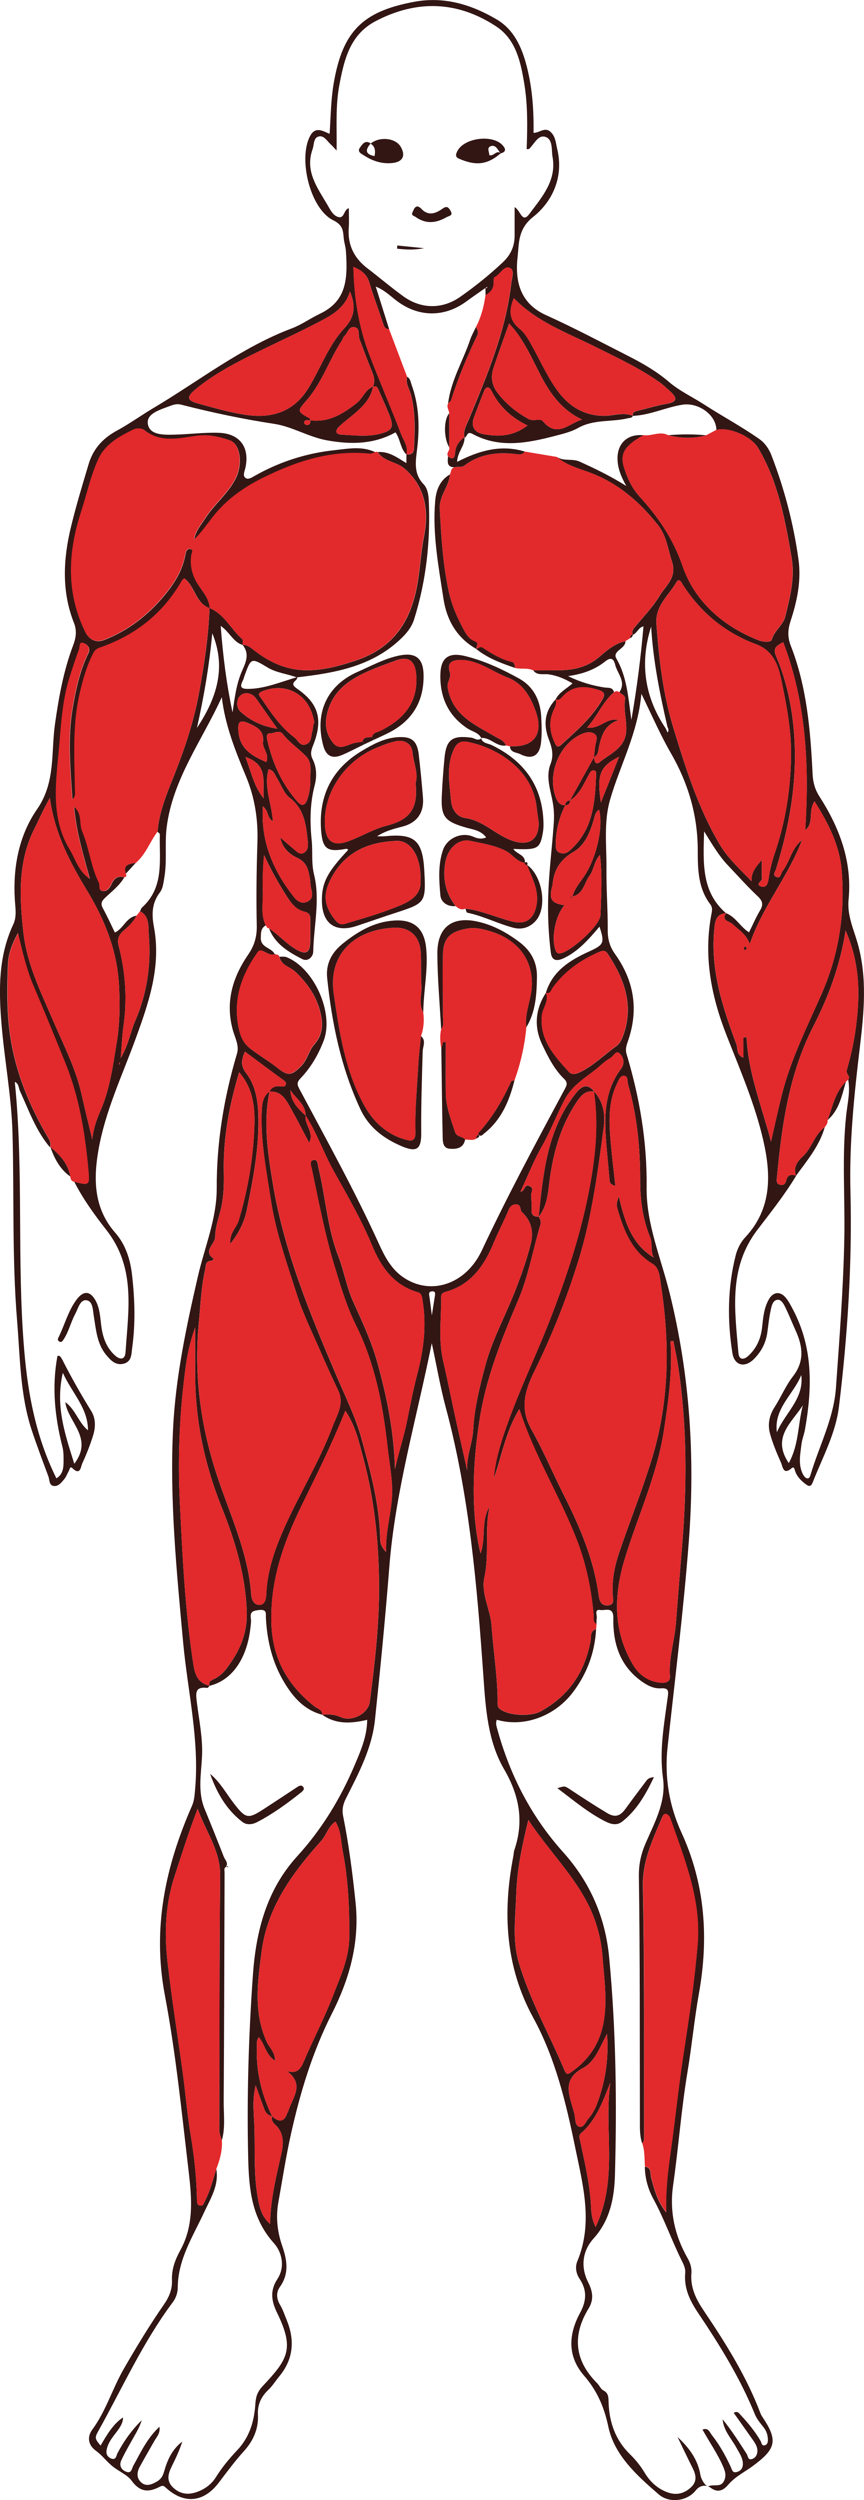 <?xml version="1.0" encoding="UTF-8"?>
<svg id="Capa_2" data-name="Capa 2" xmlns="http://www.w3.org/2000/svg" viewBox="0 0 359.48 1039.37">
  <defs>
    <style>
      .cls-1 {
        fill: #e2292b;
      }

      .cls-1, .cls-2 {
        stroke-width: 0px;
      }

      .cls-2 {
        fill: #321614;
      }
    </style>
  </defs>
  <g id="Capa_1-2" data-name="Capa 1">
    <g>
      <path class="cls-2" d="M20.81,477.01c-5.88-6.93-8.82-15.42-12.54-23.5-.58-1.27-.41-2.97-2.11-3.75,3.8,37.27.76,74.63,3.94,111.82,1.57,18.43,4.98,36.1,13.37,53.01,2.54-1.53,2.95-4.05,2.97-6.63.02-2.15.06-4.38-.46-6.43-3.13-12.35-4.5-24.79-2.09-37.77.97-.51,1.6.66,2.11,1.66,3.69,7.23,7.67,14.29,11.96,21.19,1.93,3.11,1.83,6.78.77,10.19-1.24,3.95-2.76,7.83-4.5,11.59-.63,1.37-.77,5.22-4.1,1.99-1.05-1.02-1.14.54-1.47,1.09-.67,1.13-1.09,2.46-1.92,3.45-1.15,1.39-2.46,3.14-4.42,2.84-1.96-.29-1.66-2.55-2.2-3.99-2.36-6.37-4.78-12.73-6.91-19.17-4.9-14.79-4.83-30.27-6.1-45.57-2.14-25.94-1.2-51.94-1.91-77.9-.42-15.35-3.36-30.44-4.6-45.71-1.15-14.05-1.27-27.93,4.92-41.11,1.55-3.29.85-6.93.64-10.35-.8-13.55,1.72-26.66,9.31-37.61,7.7-11.12,5.73-23.46,7.4-35.3,1.59-11.26,3.58-22.33,7.62-32.93,1.21-3.18,1.49-6.1.29-9.13-5.25-13.27-4.47-26.71-1.19-40.2,2.11-8.7,4.72-17.27,7.29-25.85,2-6.7,6.21-10.91,11.92-14.01,5.22-2.83,10.03-6.33,15.06-9.31,19.04-11.3,36.6-25.22,57.62-33.13,4.01-1.51,7.6-4.13,11.5-5.98,11.03-5.24,11.82-14.03,10.92-26.34-.12-1.64-.69-3.25-.86-4.89-.34-3.23-.18-5.64-4.41-7.71-9.58-4.7-14.62-25.46-9.66-34.94,2.17-4.14,5.12-2.33,8.17-.97.48-7.34.53-14.31,1.73-21.21,3.71-21.38,11.94-29.71,33.46-33.7,12.47-2.32,23.77,1.12,34.3,7.31,7.15,4.2,10.4,11.41,12.44,19.16,2.39,9.08,3.06,18.36,2.92,28.01,2.44.05,4.62-2.53,6.97-.49,2.23,1.93,2.28,4.72,2.89,7.25,2.78,11.53-1.99,21.83-9.99,28.15-6.45,5.1-5.86,11.01-6.48,16.39-1.15,9.95.71,19.48,11.8,24.48,11.65,5.26,22.96,11.26,34.36,17.06,5.94,3.02,11.72,6.36,16.8,10.71,4.43,3.79,9.71,6.21,14.49,9.3,7.63,4.93,15.66,9.22,23.1,14.44,2.33,1.63,4.01,4.08,5.03,6.73,5.41,13.99,9.19,28.43,11.26,43.29,1.23,8.79-.54,17.23-3.25,25.52-1.16,3.53-1.42,6.65.06,10.42,6.69,17.11,8.18,35.22,9.07,53.36.17,3.45.97,6.37,2.85,9.29,8.37,13.03,13.66,27.06,12.12,42.85-.65,6.63,2.09,12.24,3.79,18.26,4.03,14.25,2.62,28.76.89,43.17-2.38,19.85-4.42,39.67-3.91,59.74.76,30.02-1.16,59.97-4.79,89.75-1.34,10.99-6.86,21.08-10.93,31.42-.82,2.09-1.84,1.5-2.98.63-1.87-1.42-3.52-3.03-4.32-5.36-.19-.55-.37-2.14-1.44-1.22-3.54,3.07-3.71-.69-4.43-2.29-1.76-3.93-3.44-7.95-4.58-12.08-1.04-3.78-.34-7.51,1.89-10.98,2.69-4.2,4.63-8.92,7.66-12.83,4.86-6.26,4.11-12.42,1.14-18.95-1.37-3.02-2.58-6.11-4.01-9.1-.78-1.63-1.84-3.98-3.57-3.78-2.14.24-2.51,2.92-2.92,4.82-.62,2.92-.9,5.92-1.32,8.89-.6,4.28-2.55,7.93-5.56,10.93-3.83,3.82-8.14,2.74-8.97-2.54-2.13-13.6-2.01-27.22,1.4-40.64.67-2.65,2.08-5.43,3.94-7.41,11.14-11.92,10.81-26,7.51-40.38-3.47-15.07-9.65-29.3-15.28-43.65-6.45-16.43-9.65-33.1-6.23-50.66.26-1.32.41-2.55-.53-3.78-5.09-6.67-5.21-14.58-5.21-22.4,0-14.5-3.94-27.88-11.13-40.34-4.36-7.56-7.85-15.55-12.32-24.78-1.47,16.55-8.94,29.79-13.04,44.09-2.7,9.42-1.39,19.18-1.49,28.79-.09,8.49.59,16.98.53,25.47-.03,3.71.89,6.85,2.97,9.76,7.91,11.04,9.96,22.93,5.57,35.92-.58,1.73-1.37,3.54-.7,5.76,5.44,18.08,8.57,36.44,8.34,55.47-.18,15.2,5.97,29.34,9.57,43.87,8.46,34.13,10.66,68.6,7.96,103.57-2.2,28.56-5.75,56.96-8.83,85.42-1.28,11.86.56,23.95,5.79,35.31,9.84,21.39,11.4,43.8,7.28,66.84-1.93,10.8-2.95,21.77-4.75,32.59-2.62,15.67-3.75,31.52-6,47.22-1.57,10.99.69,20.9,6.04,30.32,1.12,1.98,1.75,4.07,1.57,6.19-.5,6.02,1.92,10.83,5.18,15.67,9.1,13.5,17.76,27.28,23.56,42.62.34.91.95,1.72,1.49,2.55,5.92,9.1,4.46,12.55-4.5,19.22-3.4,2.53-7.49,4.49-10.43,7.93-1.56,1.83-3.93,3.74-7.22,1.3-1.42-1.05-4.11-1.69-6.31,1.09-3.44,4.35-10.86,5.5-15.39,1.59-8.99-7.76-18.45-16.26-20.94-28.09-1.77-8.38-4.74-15.07-10.13-21.28-7.07-8.17-6.38-17.29-1.65-26.04,2.8-5.17,2.92-9.56-.23-14.26-1.52-2.27-1.82-5.03-.91-7.21,6.61-15.83,2.42-31.36-.8-46.98-3.86-18.75-8.24-37.3-17.53-54.29-11.6-21.2-12.78-43.69-8.33-66.89.19-.98.19-2.02.51-2.95,4.02-11.85,2.02-22.59-4.29-33.43-6.83-11.72-7.69-25.33-8.62-38.56-2.64-37.69-5.82-75.26-15.68-111.94-2.27-8.47-3.75-17.15-5.8-26.66-6.34,31.53-15.2,61.61-17.66,92.97-1.67,21.24-3.75,42.45-5.98,63.64-1.24,11.78-6.76,22.17-12.02,32.55-1.26,2.5-1.78,4.65-1.21,7.51,2.39,11.91,3.93,23.94,5.18,36.04,1.71,16.52-2.6,31.69-9.88,46.04-8.13,16.02-13.22,32.9-17.08,50.32-2.06,9.29-3.49,18.67-5.17,28.02-1.12,6.26-.46,12.26,1.57,18.15,2.03,5.87,3.04,11.52-.95,17.12-1.62,2.27-1.44,4.9.09,7.48,1.18,1.98,1.91,4.22,2.79,6.37,3.41,8.4,2.74,16.25-3.18,23.39-1.49,1.79-2.72,3.84-4.39,5.43-3.05,2.91-4.67,6.11-4.44,10.51.29,5.72-1.91,10.75-5.75,14.99-3.78,4.18-7.12,8.68-10.52,13.17-6.34,8.36-14.47,9-21.99,2.18-.82-.75-1.28-1.14-2.46-.52-4.63,2.45-8.28,2.49-11.94-2.57-1.62-2.24-5.17-3.75-7.73-5.78-2.55-2.02-4.43-4.68-7.03-6.55-3.36-2.43-3.66-5.87-1.51-8.79,5.7-7.72,8.34-16.96,13.06-25.16,5.31-9.23,10.83-18.31,16.89-27.05,2.11-3.03,3.35-6.3,3.21-9.76-.2-4.74,1.33-8.69,3.54-12.73,5.69-10.38,4.69-21.7,3.39-32.74-2.89-24.47-5.33-49.07-9.9-73.25-5.26-27.82.23-53.45,11.28-78.59.97-2.2,1.09-4.4,1.3-6.73,1.89-20.75-3.09-40.91-4.97-61.34-2.72-29.64-5.67-59.32-4.16-89.17,1.08-21.35,5.53-42.15,10.31-62.91,2.8-12.18,7.88-24.04,7.83-36.65-.07-19.18,3.01-37.72,8.44-55.99.99-3.32-.82-6.53-1.69-9.61-3.3-11.74-.17-22.05,6.41-31.63,2.53-3.69,3.59-7.39,3.5-11.93-.24-11.49-.12-22.99.27-34.48.33-9.64-1.07-18.78-4.82-27.74-4.39-10.52-8.64-21.14-9.99-32.77-8.17,17.96-20.4,33.98-22.94,54.08-.87,6.93.22,13.97-.98,20.92-.37,2.16-.56,4.47-1.83,6.15-3.39,4.47-3.48,9.11-2.48,14.44,3.07,16.4-2.18,31.52-7.7,46.62-5.57,15.25-12.63,30.05-15.42,46.2-2.11,12.21-1.86,24.13,7,34.24,4.44,5.07,6.31,11.27,7.04,17.82,1.11,9.95,1.41,19.93.04,29.88-.35,2.53-.13,5.72-3.32,6.68-3.39,1.01-5.53-1.15-7.55-3.61-3.83-4.67-4.17-10.37-5.1-15.93-.43-2.59-.33-6.4-3.08-6.77-2.65-.35-3.44,3.42-4.66,5.68-1.87,3.46-2.68,7.4-4.91,10.72-.6.89-.99,1.21-1.83.7-.71-.43-.52-1.08-.2-1.72,2.57-5.19,3.97-10.94,7.5-15.66,2.88-3.86,5.73-3.67,7.99.57,1.68,3.16,1.82,6.7,2.25,10.15.59,4.74,2.03,9.11,5.65,12.43,2.08,1.91,4.25,2.06,4.47-1.29,1.16-17.47,4.33-35.11-7.93-50.74-4.93-6.29-9.73-12.89-13.41-20.11,6.34,1.58,6.46,1.57,5.82-5.3-1.39-15.03-3.81-29.86-9.51-43.95-4.38-10.83-8.8-21.65-13.38-32.39-2.81-6.59-4.4-13.56-6.37-21.75-2.66,4.92-3.99,8.91-4.15,12.92-.4,10.04-.55,20,.97,30.12,2.31,15.39,8.15,29.12,15.88,42.29.71,1.21,1.16,2.38.59,3.75ZM277.02,302.9c.23.54.46,1.09.69,1.63.68-.74.42-1.49.02-2.23-3.19-13.79-6-27.63-6.81-41.78-4.82,15.13-2.74,29.26,6.1,42.38ZM255.49,287.78c-4.73,4-6.84,9.83-11.21,14.69,5.38.82,8.13-4.41,13.04-3.08-5.56,1.84-7.12,6.32-8.11,11.19-.32,1.58-.33,3.34-2.08,4.23.18-1.63.3-3.28.56-4.9.26-1.6,1.22-3.53-.17-4.67-1.61-1.31-3.94-.79-5.67,0-9.45,4.29-14.37,17.12-10.38,26.79.64,1.55,1.74,2.82,3.71,2.72-2.52,5.07-3.9,10.42-3.95,16.09-.01,1.5-.03,3.11,1.77,3.72,1.51.51,2.74.18,4.05-.97,9.68-8.47,10.57-19.94,10.95-31.6.02-.59.15-1.44-.7-1.65-1.23-.31-1.67.6-2.18,1.5-2.25,3.95-3.87,8.37-7.98,10.96,3.35-6.01,6.69-12.03,10.04-18.04.07,1.6.56,3.51,2.42,2.01,4.41-3.56,10.49-5.78,10.95-12.82.29-4.45-1.18-8.81-.51-13.27.24-1.62-1.47-2.01-2.32-2.94,2.92-4.36-.88-7.69-1.79-11.45-.58-2.4-1.75-3.23-4.07-1.36-4.33,3.48-9.43,5.29-15.49,6.15,5.13,2.54,10,3.91,15.07,4.72,1.52.24,3.48-.26,4.05,1.98ZM56.86,380.59c-1.29,2.57-3.3,4.53-5.46,6.34-2,1.67-2.73,3.63-2.06,6.18,2.89,11.05,3.64,22.22,2.02,33.56-.57,3.97-.7,8-1.13,13.16,3.29-5.46,3.96-10.65,5.98-15.3,5-11.52,6.74-23.59,5.69-36-.28-3.35.46-7.57-3.64-9.69.28-.54.44-1.22.87-1.6,9.34-8.46,7.08-19.74,7.37-30.38,0-.35-.63-.72-.96-1.08.66-8.17,3.84-15.75,6.79-23.13,4.42-11.08,8.19-22.32,10.36-33.93,2.21-11.85,4.06-23.85,4.47-35.97,6.24,2.57,8.94,8.88,13.69,13.04.41.36.08,1.54.11,2.33-3.89-1.12-5.31-5.24-9.13-7.92.93,12.66,2.46,24.36,4.92,35.98.88-6.01,1.59-12.01,4.05-17.48,1.67-3.72,3.03-7.05.1-10.63,2.18-.06,3.59,1.34,5.19,2.56,6.22,4.74,13,7.88,21.08,8.01,7.02.11,13.47-1.64,20.12-3.77,15.13-4.86,22.68-14.75,25.87-29.46,1.59-7.34,1.75-14.78,3.21-22.1,2.11-10.62.86-20.72-8.06-28.49-3.36-2.93-8.53-2.86-11.17-6.89,4.63-.37,8.16,2.29,11.95,4.61,0-1.4,0-2.51,0-3.62,1.89.13,3.05-.32,3.17-2.63.36-7.44.63-14.89-1.27-22.16-.65-2.49-2.35-4.72-1.59-7.5,1.31.73,1.43,2.14,1.86,3.35,3.07,8.47,3.36,17.21,2.37,26.04-.6,5.37-1.83,10.68,2.64,15.32,1.53,1.59,2.01,4.17,2.12,6.54.78,16.88-1.02,33.45-6.09,49.61-.96,3.06-2.92,5.56-5.21,7.79-12.15,11.82-27.71,14.51-43.63,16.33-3.99-1.5-8.36-1.85-12.12-4.11-6.84-4.12-6.87-4.08-9.62,3.51-.23.62-.34,1.29-.65,1.87-1.53,2.92-.64,3.59,2.53,3.51,7.06-.17,13.39-2.99,19.98-4.86.65,1.5-3.8,2.17-.02,4.75,9.32,6.37,10.85,13.26,6.65,23.77-.77,1.92-1.18,3.51-.12,5.6,1.7,3.36,1.77,7.25.86,10.75-2,7.67-2.06,15.24-1.25,23.09.48,4.63-.22,9.23.97,14.06,2.6,10.56-.12,21.33-.34,32.01-.05,2.37-2.31,4.32-4.53,3.18-5.73-2.94-11.39-6.24-13.87-12.82,4.17,2.78,7.42,6.74,11.9,9.13,3.31,1.77,4.99.99,5.21-2.78.19-3.31.03-6.63.1-9.95.04-1.73-.58-2.86-2.34-3.26-3.9-.89-5.84-3.85-7.84-6.99-3.37-5.3-6.39-10.78-9.08-16.56-.53,5.31-.63,10.42-.5,15.52.12,4.58-.95,9.28,1.2,13.69-2.1,1.18-2,3.01-2.06,5.17-.11,4.26,4.63,3.98,5.8,6.88-1.8.46-3.2-.59-4.67-1.28-1-.47-1.68-.63-2.48.49-6.78,9.55-10.33,19.91-7.78,31.68.69,3.18,1.84,6.04,4.83,8.34,3.65,2.81,7.64,5.11,11.23,7.97,4.4,3.51,5.94,3.22,9.94-.84,2.56-2.6,3.03-6.24,5.32-8.82,3.01-3.38,3.74-7.13,2.99-11.49-1.31-7.62-5.29-13.54-10.78-18.8-2.2-2.11-5.98-2.62-6.66-6.3.99.06,2.08-.14,2.96.2,11.43,4.52,19.87,23.21,15.44,34.78-2.19,5.72-5.31,11.11-9.58,15.56-1.66,1.74-1.48,2.65-.48,4.52,11.33,21.22,23.01,42.27,33,64.18,2.35,5.16,4.92,10.24,9.66,13.68,11.4,8.29,26.44,3.62,33.2-10.77,10.72-22.81,22.64-45,34.57-67.18.86-1.6,1.25-2.64-.33-4.17-4.11-3.99-6.67-9.11-9.09-14.2-3.51-7.39-2.95-14.69,1.54-21.6,1.45,3.51-1.38,6.26-1.69,9.48-.98,10.14,5.22,16.8,11.3,23.48,1.14,1.25,2.75.92,4.52.08,5.65-2.69,9.96-7.13,14.94-10.68,1.76-1.26,2.45-2.83,3.14-4.77,4.45-12.52.37-23.32-6.42-33.66-1.01-1.54-1.91-1.64-3.68-.87-7.71,3.38-14.35,8.03-19.31,14.92-.71.99-.91,2.71-2.83,2.02,2.79-9.09,10-13.52,18-17.16,6.21-2.82,6.49-3.59,4.31-10.32-4.32,5.08-8.66,10.14-14.79,13.08-2.41,1.15-4.97,1.57-5.46-2.25-1.02-8-1.33-16.22-1.07-24.1.32-9.88,1.62-19.86,2.3-29.82.19-2.86.1-5.53-.38-8.29-.92-5.36-3.07-10.81-.99-16.17,1.48-3.82.59-6.97-.73-10.41-2.3-6.04-1.73-11.68,2.91-16.56.64,1.96-.46,3.5-1.14,5.19-1.79,4.43-1.26,8.74.78,12.98.75,1.56,1.22,2.04,2.79.61,6.31-5.78,12.83-11.36,17.13-18.94.95-1.68.8-2.9-1.56-3.66-5.8-1.85-11.09-2.05-15.44,3.05-.66.77-1.47,1.4-2.6.81,1.46-3,4.56-4.39,7.02-6.67-3.3-1.92-6.37-3.23-9.93-3.74-2.11-.3-4.75.63-6.4-1.65,3.47-.02,6.94-.03,10.41-.05,6.19-.02,11.97-1.21,16.88-5.39,3.31-2.82,6.6-5.77,11.09-6.7-.06,1.91-1.64,2.77-2.82,3.83-1.12,1-1.81,1.95-.97,3.39,4.32,7.41,4.91,15.82,6.24,25.53,2.39-13.91,3.96-26.36,5.03-38.92-2.09.43-2.62,2.85-4.48,3.57-.32-1.03-.13-1.97.54-2.8,3.62-4.48,7.79-8.64,10.71-13.54,2.52-4.23,7.32-7.41,5.04-14.36-1.68-5.12-2.22-10.5-5.75-14.96-7.75-9.79-16.85-17.64-28.84-22.01-4.53-1.65-9.41-2.96-13.23-6.29,2.89,1.88,6.34.5,9.51,1.94,6.35,2.88,12.62,5.87,19.35,10.1-2.38-4.2-3.64-7.68-3.65-11.46-.02-6.44,4.3-10.26,10.79-9.65-7.61,4.3-9.84,7.47-8.13,13.23,1.3,4.37,3.27,8.69,6.4,12.13,7.81,8.59,14.06,17.59,18.02,29.07,5.08,14.73,16.74,24.93,31.53,30.8,1.82.72,5.19,1.06,5.58-.26,1.11-3.82,4.74-6.04,5.62-9.63,1.97-8.01,4.07-15.98,2.62-24.48-2.7-15.79-5.58-31.46-13.9-45.51-2.92-4.92-12.04-8.86-17.39-7.53-.07-6.26-7.49-11.58-14.2-10.49-6.98,1.13-13.47,4.36-20.62,4.64-.2-1.62.94-1.86,2.13-2.15,4.03-.96,8.01-2.19,12.08-2.9,4.71-.82,4.13-2.65,1.35-5.18-1.47-1.34-2.92-2.72-4.54-3.86-8.26-5.81-17.38-10.03-26.38-14.53-11.77-5.89-24.44-10.35-34.08-20.3-2.09,4.88-2.1,9.09,2.4,12.71,2.2,1.76,3.59,4.29,4.97,6.77,3.37,6.02,6.16,12.35,10.11,18.04,4.8,6.91,10.93,11.19,19.75,11.38,4.1.09,8.19-1.69,12.27-.03-.35,1-1.26.84-2.03,1.03-6.83,1.66-14.19.35-20.72,4.03-2.82,1.59-6.14,2.4-9.32,3.23-11.62,3.03-23.32,5.41-34.69-.77-2.39-1.3-2.08,1.3-3.27,1.58-.7-2.84.8-5.18,1.81-7.6,7.59-18.32,15.35-36.59,17.64-56.56.26-2.25,1.51-5.55-.61-6.41-2.54-1.03-3.99,2.83-6.37,3.9-.39.18-.33,1.55-.34,2.38-.02,2.45-1.35,3.99-3.38,5.09-.02-1.08-.04-2.15-.05-3.21.38.28.72.46.75-.26-.22.12-.45.25-.67.37-2.69,1.9-5.41,3.76-8.07,5.71-9.11,6.66-19.83,6.56-28.88-.26-2.69-2.03-5.1-4.49-8.77-5.96,1.94,6.15,3.76,11.92,5.57,17.68-1.71.06-2.11-1.08-2.56-2.45-1.85-5.65-3.98-11.22-5.68-16.91-.99-3.31-3.09-5.03-6.62-6.48.31,12.76,2.17,24.66,6.48,36.05,4.25,11.23,9.11,22.24,13.37,33.46,1.02,2.67,3.12,5.25,2.22,8.49-2.59-2.49-2.47-6.31-4.57-9.23-8.99,4.99-18.5,5.12-28.44,3.33-7.69-1.39-14.53-5.73-21.93-6.85-13.14-2-26.05-4.73-38.88-8.02-1.75-.45-3.26.07-4.83.66-3.88,1.48-9.52,3.05-8.97,7.23.63,4.83,6.52,4.69,10.84,4.6,6.25-.13,12.5-.99,18.72-.77,8.73.3,12.89,6.03,11.07,14.47-.32,1.48-1.21,3.23-.09,4.2,1.19,1.04,2.8-.14,4.11-.87,10.26-5.78,21.31-9.32,32.96-10.57,5.66-.61,11.53-1.84,17.1.86-.76.23-1.54.74-2.27.66-15.86-1.64-30.31,3.05-44.23,9.9-8.15,4.01-15.41,9.08-21.17,16.46-2.44,3.12-4.79,6.53-7.74,9.36.55-3.62,2.88-6.21,4.72-9.06,3.74-5.82,9.42-10.11,12.58-16.46,2.94-5.93,2.04-14.22-2.49-15.8-4.51-1.57-9.03-2.54-14.06-1.81-7.24,1.05-14.8,2.93-21.51-2.45-.95-.76-3.16-.86-4.3-.29-5.9,2.95-11.84,5.96-14.8,12.48-3.21,7.06-4.79,14.63-7.17,21.95-5.49,16.87-6.22,33.65,1.85,49.96,1.27,2.56,3.99,4.54,7.45,3.24,10.22-3.87,18.59-10.44,25.45-18.73,4.06-4.91,7.52-10.42,8.65-16.97.2-1.17.64-2.55,2.12-2.18,1.42.36.49,1.63.37,2.51-.48,3.48-.05,6.64,1.51,9.98,1.91,4.11,5.87,7.19,6.11,12.1-5.9-2.04-6.1-9.02-10.5-12.36-.39.28-.76.41-.91.67-7.81,13.83-19.44,23-34.37,28.12-1.37.47-2.12,1.29-2.77,2.58-2.61,5.21-4.17,10.72-5.48,16.36-3.06,13.16-2.21,26.47-1.98,39.78.03,1.47.48,3.09-1.12,4.34-.83-12.7-2.06-25.39.11-38.01,1.35-7.82,2.99-15.62,6.56-22.85.97-1.97-.29-3.43-1.81-4.05-2.2-.9-1.66,1.42-2.01,2.39-1.37,3.72-2.6,7.5-3.82,11.27-3.36,10.39-3.71,21.24-4.73,31.96-1.31,13.72-3.04,27.57,4.71,40.26,2.35,3.84,3.33,8.63,8.26,12.05-2.82-10.31-5.67-19.53-6.57-30.05,3.62,3.22,2.06,7.14,3.39,10.24,2.95,6.91,3.62,14.63,6.98,21.47.53,1.08-.36,3.02,1.35,3.36,1.93.39,3.17-1.35,3.78-2.74,1.13-2.56,2.66-3.65,5.38-2.93-2.03,3.5-5.26,5.89-8.1,8.62-1.41,1.36-1.81,2.43-.81,4.26,1.8,3.28,3.34,6.7,4.99,10.08,3.6-1.66,4.74-6.47,9.14-7.03ZM155.2,160.74c-.73,4.09-3.2,7.15-6.12,9.84-2.54,2.33-5.38,4.34-7.91,6.68-1.55,1.44-1.98,3.3.94,3.44,5.27.25,10.62.96,15.81-.32,5.47-1.35,6.09-2.8,4.01-8.06-1.34-3.37-2.88-6.65-4.31-9.98-.48-1.13-.94-2.2-2.49-1.52,1.24-2.64.22-5-.79-7.44-1.69-4.1-3.19-8.28-4.77-12.44-.65-1.72.46-4.55-2.2-4.94-2.3-.33-2.7,2.54-4.15,3.78-.47.4-.59,1.18-.95,1.73-5.31,8.07-8.25,17.53-14.71,24.93-3.98,4.55-3.9,4.62,1.24,7.47.23.13.27.58.4.89-1.01,0-2.27-.67-2.71.88-.06.22.45.83.77.9,1.48.32,1.99-.49,1.88-1.85,7.69.98,13.55-2.66,19.28-7.17,2.59-2.04,3.53-5.58,6.79-6.83ZM238.14,372.75l.04.04c.74-3.11,2.8-5.49,4.55-8.02,5.37-7.74,8.36-20.48,6.55-28.14-1.64.95-1.79,2.6-2.25,4.17-1.52,5.19-3.71,10.61-8.26,13.26-5.8,3.37-8.46,7.74-8.88,14.04-.01.16-.13.31-.18.47-1.36,5.29-.25,6.96,5.13,7.77-3.69,4.22-5.52,13.32-3.79,18.42.36,1.07.72,1.74,2.02,1.58,4.22-.53,16.64-11.53,16.78-15.96.25-8.11.81-16.29-.24-24.99-2.52,2.92-2.52,6.24-4.29,8.62-2.25,3.02-2.54,7.69-7.19,8.74ZM113.14,879.74q4.53,4.22,6.4-1.26c.11-.31.33-.59.43-.9,1.68-5.48,6.96-10.99-.56-16.54,4.17,1.17,5.63-.81,6.98-4,3.92-9.25,8.64-18.17,12.23-27.54,2.99-7.8,6.65-15.42,6.71-24.26.08-12.01-.45-23.93-2.74-35.7-.79-4.04-.64-8.47-3.03-12.24-3.08,2.15-3.75,5.59-5.94,8.04-11.9,13.26-22.32,27.38-24.75,45.81-1.67,12.72-3.51,25.37,2.12,37.73,1.09,2.39,3.51,4.26,3.44,7.82-3.88-2.45-4.22-6.82-6.71-9.74-1.23,1.5-.78,2.85-.83,4.12-.42,10.12,1.97,19.62,6.29,28.7-2.78-.52-3.17-2.97-3.97-5.02-1.01-2.57-1.88-5.21-2.82-7.81-1.59,6.22-.69,12.15-.52,18.09.27,9.47-.31,18.99,1.35,28.39.72,4.09,1.6,8.16,5.16,11.1.13-10.15,2.56-19.74,4.72-29.36,1.05-4.67.92-8.83-2.96-12.24-.9-.79-1.2-1.97-1.01-3.21ZM352.91,448.85c1.13-1.47-1.08-2.29-.57-4.05,1.56-5.39,2.82-10.92,3.6-16.48,1.92-13.65,2.15-27.22-4.12-41.48-2.34,14.93-7.27,27.79-13.45,39.88-10.12,19.8-13.08,41.02-15.1,62.6-.11,1.21-.52,2.85,1.39,3.24,1.37.28,2.13-.38,2.45-1.78.53-2.33,2.08-2.76,4.15-1.98-4.77,7.91-10.56,15.18-16.12,22.46-12.15,15.91-9.39,33.52-7.91,51.16.25,3.02,2.21,3.01,4.15,1.22,3.44-3.17,5.19-7.17,5.7-11.83.43-3.95.76-7.98,2.76-11.54,1.86-3.3,4.8-3.6,7.17-.67,1.24,1.54,2.15,3.35,3.07,5.11,8.29,15.87,7.86,32.61,4.85,49.58-.38,2.12-1.24,4.16-1.49,6.29-.47,4.1-1.4,8.27.6,12.24.36.71.98,1.56,1.65,1.76.92.28,1.31-.63,1.56-1.49,3.58-12.04,9.65-23.34,10.56-36.19,1.47-20.75,3.09-41.47,3.48-62.29.32-16.96-1.04-33.95.77-50.9.52-4.93,1.78-9.86.84-14.89ZM302.07,379.63c-3.34.35-4.34,2.06-4.75,5.52-2.04,17.31,3.17,33.2,9.06,48.96.66,1.76-.08,4.46,2.92,5.6v-8.33c.44-.08.89-.15,1.33-.23.63,14.84,6.19,28.37,10.16,43.44,1.69-7.34,3.03-13.64,4.62-19.88,3.69-14.49,10.42-27.87,16.38-41.4,7.33-16.64,9.82-33.57,8.41-51.31-.84-10.62-5.61-19.84-11.31-28.86-2.73,3.93-.11,9.12-3.86,11.96,1.67-26.53.53-52.72-9.17-78.13-2.62,1.44-4.48,2.3-2.97,5.81,3.38,7.84,5.48,16.08,6.68,24.61,3.09,21.88-.19,43.02-6.67,63.86-.38,1.23-1.63,2.62.16,3.33,1.87.74,1.75-1.41,2.49-2.36,3.13-4.04,3.8-9.63,8.12-12.94-5.76,15.16-16.46,27.73-21.71,43.13-1.51-4.07-4.72-5.9-7.33-8.36-1.09-1.02-4.69-1.31-2.55-4.42,4.06,1.57,6,5.79,9.57,7.97,1.58-3.2,2.89-6.26,4.57-9.09,1.44-2.43,1.13-3.94-.98-5.92-4.34-4.08-8.31-8.56-12.42-12.88-3.67-3.86-6.38-8.48-9.86-14.08-.4,13.3-1.12,25.16,9.11,34.01ZM127.17,463.76c-.08-4.71-4.11-7.07-6.33-10.51.18,4.65,3.14,7.65,6.31,10.53-.6,3.82,3.74,6.97,1.47,11.29-2.56-4.82-4.91-9.49-7.48-14.04-2.01-3.56-3.82-7.54-9.01-7.23,1.07-2.19,2.97-2.41,5.09-2.15.66.08,1.39.09,1.66-.69.33-.95-.25-1.41-1-1.95-5.31-3.86-10.56-7.8-15.98-11.83-1.33,3.19-2.07,5.59.55,9,3.63,4.72,4.78,10.67,5.01,16.86.5,13.61-2.08,26.81-4.78,39.98-.98,4.8-3.14,9.42-6.87,14.08-.43-4.5,2.61-6.69,3.52-9.74,3.73-12.48,5.93-25.2,6.48-38.17.34-8.11-.14-16.2-6.31-23.43-4.16,13.91-6.69,27.46-6.38,41.48.12,5.49-.04,10.91-1.46,16.34-.91,3.47-2.16,7.11-2.13,10.6.03,3.1-5.35,5.9-.58,9.13-.32.29-.64.83-.96.84-2.71.05-2.28,2.13-2.67,3.82-1.63,7.15-1.87,14.44-2.58,21.7-2.13,21.68.67,42.72,7.4,63.31,5.39,16.47,13.13,32.26,14.37,49.92.15,2.17,1.17,4.31,3.35,4.32,2.43,0,2.85-2.51,2.93-4.49.37-8.87,3.08-17.24,6.48-25.21,6.43-15.09,15.31-29.06,21.12-44.47,1.84-4.88,4.97-9.47,2.28-15.09-2.79-5.82-5.44-11.71-8.01-17.63-3.15-7.27-6.69-14.44-9.09-21.97-4.15-13.04-8.82-25.94-10.9-39.61-1.9-12.46-4.41-24.82-3.73-37.52.16-2.88.66-5.64,3.23-7.49-2.76,12.99-.71,25.93,1.4,38.64,4.62,27.73,15.34,53.56,26.29,79.27,3.75,8.79,8.1,17.46,10.6,26.62,3.68,13.5,7.43,27.11,7.71,41.3.03,1.65.22,3.3,2.47,5.64-.28-8.29,1.95-15.27,2.43-22.5.47-7.02-1.03-13.89-1.79-20.82-1.94-17.62-5.16-34.84-13.17-50.92-3.91-7.84-6.39-16.3-8.95-24.69-4.02-13.2-6.55-26.75-9.4-40.22-.31-1.47-1.2-3.43.68-3.81,1.83-.37,1.72,1.9,2.05,3.24,3.01,12.23,3.65,24.91,8.32,36.91,2.34,6.03,3.38,12.66,6.13,18.74,3.72,8.24,7.63,16.54,10.03,25.2,3.92,14.12,6.93,28.51,7.36,44.4,1.61-7.36,3.7-13.36,4.96-19.63,1.33-6.58,2.59-13.24,4.28-19.68,2.67-10.14,3.93-20.08,2.29-30.42-.24-1.51-.31-3.27-1.94-3.74-10.15-2.93-15.38-10.5-19.19-19.65-4.44-10.65-10.21-20.65-15.84-30.69-4.24-7.57-6.98-15.88-11.75-23.16ZM247.14,453.74c3.95,4.24,4.74,9.65,4.05,14.85-2.49,18.61-4.91,37.29-10.48,55.29-4.94,15.97-11.13,31.52-18.53,46.53-3.94,7.98-5.9,15.36-1.03,23.96,5.01,8.85,8.95,18.31,13.56,27.42,6.63,13.12,12.43,26.73,14.39,41.55.33,2.46,1.2,4.32,3.94,4.06,2.85-.26,1.98-2.81,1.89-4.34-.36-6.08.79-12,2.69-17.6,4.41-13.02,9.56-25.78,13.6-38.94,7.33-23.89,7.53-48.16,3.73-72.58-.45-2.92-.52-6.77-3.45-8.52-8.41-5.03-11.68-13.22-14.31-21.91-.85-2.8-.8-2.82.27-6.18,2.45,10.45,5.25,19.85,14.5,25.42-1.43-2.67-.36-5.67-1.44-8.31-3.12-7.64-4.19-15.7-4.17-23.82.02-13.54-1.28-26.85-5.05-39.88-.38-1.3.17-3.49-1.84-3.47-1.5.02-2.09,1.89-2.75,3.24-3.17,6.52-3.36,13.51-2.91,20.48.47,7.28,1.44,14.52,2.22,22.01-1.74-.47-2.29-1.12-2.39-2.29-.51-6.12-1.21-12.23-1.61-18.35-.64-9.95.03-19.62,6.38-28.04,1.6-2.13,1.13-4.84-.63-6.4-1.58-1.39-2.54,1.25-3.83,1.97-1.44.8-2.76,1.85-3.99,2.96-5.07,4.57-11.35,7.53-14.91,14.14-3.44,6.4-5.94,13.21-9.55,19.53-3.4,5.95-5.91,12.4-8.95,18.93,2.05-.26,1.49-3.31,3.72-2.38,2.17.91.63,2.58.72,3.9.13,1.99.28,4,.17,5.99-.12,2.3,1.05,2.93,3.03,2.82.45,1.04,1.09,1.96.69,3.27-3.13,10.48-4.98,21.37-9.27,31.46-6.74,15.84-13.14,31.6-15.94,48.86-3.04,18.7-3.86,39.53.26,56.45,2.4-6.32.05-13.46,3.77-19.44-2.16,9.67-.03,19.59-2.14,29.31-1.5,6.89,2.52,13.51,2.96,20.03.71,10.31,2.41,20.57,2.53,30.92.01,1.31-.28,2.8.85,3.76,3.36,2.85,12.78,3.38,16.99,1.09,11.7-6.36,18.41-16.21,20.82-29.24.31-1.65-.3-4.2,2.32-4.96-.52,9.74-3.79,18.51-9.65,26.25-7.63,10.09-20.57,14.68-31.66,11.42-.56,1.31-.17,2.54.18,3.83,5.26,19.12,14.04,36.33,27.37,51.16,11.23,12.5,17.62,27.06,19.21,43.95,2.84,30.06,3.21,60.17,2.39,90.31-.26,9.58-2.06,18.85-8.87,26.38-4.7,5.2-5.49,11.84-2.27,18.23,1.83,3.64,2.5,7.09.2,10.84-6.9,11.26-5.91,21.69,3.55,31.13.94.94,1.5,2.43,2.58,2.99,2.22,1.15,2.1,2.98,2.16,4.92.27,8.29,2.84,15.68,8.87,21.58,2.38,2.33,4.41,4.83,6.14,7.71,2.26,3.77,5.44,6.74,9.72,8.22,3.65,1.25,6.89.4,9.65-2.25,2.64-2.54,1.93-5.27.48-8.13-2.13-4.2-4.12-8.46-6.18-12.7,4.76,4.39,8.45,9.31,9.53,15.77.36,2.16,2.42,5.14,3.39,4.7,2.08-.93,4.98.54,6.3-1.96,1-1.89.91-3.5-.09-5.85-2.35-5.58-5.83-10.44-8.74-15.73,2.42-.96,2.96,1.06,3.89,2.26,3.19,4.06,5.71,8.55,7.86,13.22.58,1.26.68,2.67,2.57,2.14,1.66-.46,2.47-1.6,2.48-3.3.01-2.63-1.52-4.64-2.7-6.81-2.08-3.81-5.33-7.03-5.72-11.8,3.71,4.57,6.85,9.49,10.02,14.41.56.87.42,2.65,2.14,2.14,1.33-.39,2.15-1.51,2.29-2.97.18-1.97-.83-3.51-1.89-5.02-2.63-3.74-5.28-7.47-7.94-11.22,1.57-1.01,2.25.21,3,1.01,3.06,3.28,5.89,6.75,8.17,10.64.43.73.39,2.24,1.84,1.8,1.1-.34,1.25-1.48,1.2-2.49-.08-1.86-.63-3.53-1.85-5.04-1.34-1.67-2.78-3.41-3.57-5.36-6.13-15.03-14.62-28.74-23.62-42.12-3.48-5.17-5.92-10.31-5.36-16.63.18-2.06-.79-3.77-1.69-5.6-4.07-8.29-7.13-17.03-11.57-25.18-2.19-4.02-3.49-8.61-3.54-13.36,2.98.32,2.13,2.93,2.62,4.62,1.35,4.57,2.27,9.29,6.24,14.37-.2-9.36.75-17.2,1.86-25.04,1.9-13.48,3.27-27.04,5.33-40.5,2.33-15.27,4.65-30.54,5.91-45.93,1.53-18.58-5.47-35.48-11.43-52.52-.24-.67-.97-1.44-1.63-1.63-.93-.27-1.43.71-1.74,1.44-3.87,9.23-8.19,17.96-7.96,28.74.73,34.47.41,68.97.5,103.46,0,1.16.14,2.35-.82,3.27-1.11-3.39-.92-6.91-.93-10.39-.08-33.48.07-66.96-.43-100.43-.08-5.14.86-9.42,2.8-13.92,3.75-8.66,8.61-17.31,7.24-27.09-1.6-11.47.48-22.52,1.97-33.7.29-2.19.57-3.88-2.71-3.64-3.25.24-6.08-1.35-8.66-3.27-8.71-6.49-11.46-15.72-11.26-25.91.1-4.98-3.46-3.05-5.34-3.37-2.73-.47-1.34,2.11-1.56,3.43-.13.8-.09,1.63-.12,2.45-1.69-.95-1.09-2.61-1.21-4.03-.98-10.78-3.14-21.24-7.11-31.39-7.11-18.14-17.6-34.74-23.78-54.01-5.68,9.35-7.3,19.43-10.62,28.89.58-7.17,2.64-14.02,4.97-20.7,5.68-16.37,13.35-31.95,19.51-48.15,6.51-17.13,12.11-34.39,15.45-52.44,2.44-13.18,3.69-26.28,1.73-39.59ZM93.88,776.18c-.79.64-.44,1.52-.44,2.31-.11,31.66-.16,63.32-.37,94.98-.04,5.44.74,10.96-.75,16.35-.53-1.5-1.09-2.91-1.09-4.62.13-35.16-.02-70.32.37-105.47.11-10.32-5.77-17.88-9.37-27.76-3.89,10.09-6.65,19.04-9.58,27.96-3.9,11.88-4.3,23.86-2.92,35.95,1.77,15.45,4.27,30.82,6.36,46.23,1.16,8.58,1.83,17.24,3.28,25.77,1.51,8.87,2.43,17.75,2.59,26.72.02,1,.03,2.14,1.31,2.34,1.27.2,1.48-.89,1.95-1.8,2.19-4.26,3.36-8.87,4.78-13.4,1.17,6.75-2.37,12.18-5.01,17.87-4.68,10.09-10.95,19.61-11.03,31.37-.01,2.08-.69,4.28-2.04,6.08-12.49,16.7-21,35.7-31.11,53.78-1.44,2.58-1.31,3.16,1.05,5.86,2.72-4.75,5.57-9.34,9.34-11.68,0,5-6.17,8.09-6.9,13.93-.18,1.4.56,2.61,1.98,3.14,2.06.76,2.06-1.18,2.58-2.18,2.67-5.1,5.98-9.7,10.12-13.75-.83,2.75-2.26,5.12-3.61,7.53-1.7,3.04-3.49,6.06-4.93,9.22-.85,1.86-.18,3.67,1.82,4.57,2.48,1.12,2.46-1.07,3.23-2.45,3.08-5.55,5.75-11.41,10.85-16.15.41,2.75-1.13,4.19-2.08,5.85-2.05,3.61-4.14,7.19-6.13,10.83-1.22,2.24-1.36,4.66.6,6.44,2.03,1.84,4.33.92,6.45-.28,1.69-.95,2.54-2.25,3.09-4.21,1.34-4.81,3.4-9.33,7.59-12.47-1.17,3.64-2.78,7.03-4.44,10.4-1.48,3-2.26,5.95.55,8.65,2.79,2.68,6.03,3.23,9.68,2,3.46-1.17,6.32-3.26,8.18-6.25,2.56-4.12,5.61-7.77,8.92-11.27,4.92-5.2,6.91-11.56,7.45-18.59.22-2.83.36-5.09,3.11-8.02,10.56-11.25,13.28-15.47,5.94-30.53-2.47-5.07-2.87-9.3.14-13.92,3.48-5.32,1.71-11.47-1.38-14.9-9.3-10.31-10.43-22.47-10.74-35.17-.61-25.48.15-50.92,1.95-76.35,1.3-18.41,5.76-35.5,18.49-49.45,10.2-11.18,17.9-23.87,23.79-37.69,2.56-6.01,5.22-12.08,5.27-18.97-6.77,1.6-13.01,1.94-18.72-2.13,2.63-.22,5.08-.2,7.69,1,4.61,2.11,11.47-1.41,12.11-6.33,2-15.44,3.82-30.96,3.86-46.51.04-18.38-1.7-36.7-6.47-54.54-1.78-6.67-3.24-13.59-7.55-19.99-5.54,13.75-11.85,26.51-18.13,39.29-7.6,15.46-13.21,31.44-12.65,49.17.46,14.62,6.8,25.72,18.01,34.51,1.22.96,3.22,1.25,3.15,3.42-7.4-1.94-12.05-7.2-15.77-13.38-4.98-8.26-7.2-17.38-7.67-26.96-.08-1.69.51-3.54-2.72-3.2-2.62.28-3.93.59-3.53,3.51.18,1.29-.04,2.65-.19,3.97-1.2,10.82-6.32,21.35-16.94,24.02-.73-1.57.63-2.3,1.5-2.67,3.81-1.64,5.84-4.8,8.02-8.1,3.98-6.01,6.1-12.7,5.91-19.61-.42-15.17-4.73-29.6-10.36-43.62-7.18-17.87-11.14-36.38-11.12-55.68,0-6.44,0-12.88,0-19.32-1.85,5.19-3.13,10.45-3.86,15.78-2.58,18.77-3.45,37.58-2.53,56.57,1.1,22.66,2.16,45.27,5.64,67.73.71,4.56,2.02,7.86,6.81,8.91-.36.31-.75.93-1.06.89-5.08-.6-4.77,2.08-4.3,5.92.9,7.39,2.49,14.73,2.17,22.26-.32,7.42-1.92,14.9,1.09,22.18,2.72,6.59,5.37,13.2,7.96,19.84.54,1.38,2.16,2.68.72,4.42l.05-.14ZM219.12,62.03c.33-9.24.49-18.24-.98-27.16-1.51-9.13-3.44-18.46-11.71-23.9C190.34.39,173.4-.15,156.32,8.77c-10.71,5.6-13.14,16.01-15.14,26.68-1.64,8.76-1,17.62-1.13,27.13-1.2-1.26-1.81-1.98-2.51-2.62-1.54-1.42-2.85-3.95-5.19-3.14-1.96.68-1.64,3.39-2.3,5.22-3.25,9.15,1.99,15.98,6.18,23.12,1.18,2.01,2.25,4.42,4.55,5.07,2.56.74,2.19-3.12,4.36-3.68,0,2.79.17,5.45-.03,8.09-.53,7.09,2.13,12.6,7.73,16.88,5.02,3.84,9.84,7.96,14.96,11.66,7.39,5.34,16.21,5.46,23.67.24,6.26-4.39,12.23-9.18,17.81-14.45,3.25-3.07,4.84-6.65,4.83-11.04,0-3.83,0-7.67,0-11.81,2.5,1.28,3.07,6.95,6.14,2.82,5.17-6.95,11.39-13.85,9.65-23.67-.53-2.97.23-7.31-2.98-8.36-3.09-1.01-4.65,3.07-6.81,5.02-.08.08-.27.03-.99.09ZM316.97,357.5c0,2.58-.11,5.17.05,7.74.07,1.18-3.1,2.49-.17,3.34,2.07.6,2.7-1.48,2.93-3.17.52-3.75,1.44-7.39,2.66-10.97,4.43-13.01,6.5-26.42,6.69-40.14.15-10.84-1.92-21.45-4.12-31.95-1.25-5.97-3.42-11.91-10.45-14.52-12.8-4.75-22.91-13.07-30.36-24.6-.45-.69-1.54-3.31-2.79-1.16-3.19,5.52-8.85,9.71-8.3,17.29,1.05,14.49,2.74,29.02,6.92,42.77,5.09,16.73,10.35,33.61,19.37,48.87,3.46,5.85,8.48,10.37,13.33,15.37-.33-3.73,1.95-6.15,4.22-8.87ZM20.74,331.72c-2.84,5.05-4.49,8.97-6.41,12.77-7.05,13.95-6.22,28.82-4.57,43.4,1.47,12.99,7.38,24.94,12.56,36.93,4.3,9.95,9.3,19.63,11.66,30.33,1.37,6.19,2.93,12.33,4.4,18.49.44-4.3,1.86-8.33,3.47-12.01,3.95-9.03,5.13-18.76,6.71-28.17,1.28-7.6,1.38-15.67.96-23.73-.76-14.59-5.97-27.34-13.18-39.28-7.07-11.71-13.44-23.47-15.61-38.74ZM219.83,756.6c-2.65,10.82-4.7,20.58-5.02,30.54-.3,9.46-1.71,19.17.93,28.34,4.51,15.69,12.69,29.93,19,44.92.88,2.08,1.39,2.13,3,1,7.25-5.06,11.8-11.89,13.37-20.56,1.65-9.08.27-18.23-.41-27.27-.54-7.2-2.38-14.41-5.61-21.06-6.33-13.04-16.85-23.09-25.28-35.92ZM280.16,557.51c-.4.03-.8.07-1.2.1.89,12.55-.88,24.88-2.76,37.18-2.84,18.6-10.91,35.63-16.32,53.47-4.57,15.08-4.83,29.97,3.57,43.95,2.5,4.16,6.42,6.96,11.59,7.36,2.11.16,3.88-.44,3.7-2.86-.55-7.42,1.9-14.47,2.48-21.76.82-10.43,1.62-20.86,2.5-31.28,2.13-25.28,2.23-50.48-1.56-75.62-.53-3.54-1.32-7.04-1.99-10.56ZM194.42,611.43c-.47-5.93,2.17-11.35,2.47-17.05.48-9.16,2.76-18.09,5.07-26.76,2.84-10.67,8.34-20.62,12.4-31,2.49-6.39,4.81-12.9,6.48-19.53,1.21-4.82.38-9.53-3.82-13.31-.69-.62-.04-3.16-2.43-3.08-2,.07-2.63,1.47-3.33,3.14-1.78,4.24-3.97,8.31-5.73,12.56-3.96,9.59-9.37,17.69-20.09,20.66-1.06.29-1.9.75-1.88,1.95.09,8.93-1.25,17.89.82,26.79,1.82,7.85,3.38,15.75,5.1,23.62,1.61,7.35,3.3,14.68,4.95,22.02ZM145.6,121.17c-1.66,5.75-5.94,8.92-10.51,11.39-8.14,4.4-16.57,8.25-24.89,12.3-10.1,4.92-20.19,9.84-28.92,17.05-3.72,3.07-3.51,4.56.96,5.79,6.56,1.8,13.14,3.73,19.84,4.74,10.97,1.65,20.22-1.11,26.44-11.4,4.95-8.19,8.21-17.53,14.75-24.57,4.47-4.81,4.79-9.35,2.33-15.29ZM242.19,174.44c-8.29-3.89-13.08-10.52-16.96-17.87-3.95-7.5-7.17-15.41-13.42-22.09-2.3,6.52-4.51,12.5-6.5,18.56-1.14,3.49-.76,6.93,1.49,9.97,3.54,4.79,8.12,8.46,13.28,11.28,1.59.87,4.85-.35,5.71.71,6.01,7.38,11.06.9,16.39-.57ZM109.38,335.26c-.96,14.8,4.38,26.73,12.84,37.57,1.37,1.76,3.31,3.14,5.65,2.04,2.4-1.12,2.21-3.29,1.58-5.53-.36-1.26-.25-2.65-.49-3.96-.64-3.55-1.07-6.77-5.29-8.74-2.91-1.35-6.19-3.84-7.06-8.46,2.24,1.93,4.04,3.51,5.87,5.04,1.14.95,2.35,2.27,3.95,1.34,1.82-1.06,1.82-2.99,1.61-4.89-.72-6.74-1.36-13.29-7.52-18.01-2.46-1.88-3.56-5.51-5.37-8.29-.85-1.31-1.15-3.18-3.42-3.53-2.05,7.31,1.31,14.2,1.81,21.59-2.56-1.39-1.63-4.28-4.16-6.19ZM247.8,925.82c9.56-19.94,3.37-40.37,6.12-59.93-3.11,7.67-5.78,15.46-12.29,21.06-.96.82-.43,2.22-.2,3.31,1.73,8.24,3.69,16.42,4.34,24.89.24,3.12-.02,6.52,2.03,10.67ZM252.55,845.61c-2.88,5.15-4.84,11.41-9.93,14.11-8.26,4.38-6.19,10.27-4.31,16.65.28.95.58,1.9.76,2.87.34,1.77.18,4.31,1.81,4.87,1.94.67,2.77-1.98,3.88-3.24,1.5-1.7,2.71-3.82,3.53-5.95,3.6-9.39,5.06-19.16,4.26-29.32ZM129.13,322.91c0-2.96.55-6.08-1.8-8.51-3.09-3.19-6.86-5.65-9.64-9.2-1.54-1.96-3.67-.24-5.49-.29-1.48-.04-1.21,1.85-.98,2.84,2.16,9.46,6.02,18.09,12.49,25.46,2.09,2.38,3.38,1.37,4.18-.96,1.04-3,1.3-6.16,1.24-9.34ZM130.81,300.23c-.12-.47-.25-.94-.36-1.42-2.23-10.3-11.44-15.21-21.13-11.5-2.73,1.05-1.19,2.14-.47,3.22,3.94,5.86,7.89,11.73,13.64,16.05,1.49,1.12,2.25,3.73,4.72,2.91,2.5-.83,2.16-3.54,2.73-5.47.35-1.18.21-2.57.87-3.79ZM219.5,176.88c-6.95-3.31-11.68-7.92-14.87-14.11-.39-.76-1.02-2.01-2.17-1.59-.59.21-1,1.23-1.29,1.97-1.37,3.45-2.7,6.92-3.98,10.4-1.42,3.86.37,6.29,3.99,6.94,6.11,1.09,12.2,1.07,18.31-3.61ZM26.14,570.72c-3.17,13.83.88,25.37,4.77,37.82,8.16-10.78-2.72-17.3-3.74-25.64,4.3,3.15,5.46,8.45,9.43,11.73.04-9.26-6.6-15.41-10.46-23.91ZM88.32,263.28c-1.23,13.23-3.46,26.34-6.38,39.34,8.09-12.14,12.38-24.91,6.38-39.34ZM110.8,316.8c1.4-3.3-1.67-5.56-1.36-8.3.54-4.75-2.55-6.29-6.11-7.86-4.01-1.78-4.39.03-4.13,3.39.55,7.11,5.42,10.23,11.6,12.77ZM115.38,302.93c-3.27-4.65-6.01-8.51-8.72-12.39-1.74-2.49-4.6-3.01-6.49-1.51-1.92,1.52-1.93,5.17-.21,6.73,4.07,3.71,8.99,6.23,15.42,7.18ZM334.03,584.23c-4.51,7.13-13.13,13.26-5.85,24.03,4.28-7.79,3.78-16.25,5.85-24.03ZM323.24,595.44c3.3-7.97,11.4-13.93,10.14-23.81-3.15,8.03-11.52,13.88-10.14,23.81ZM257.58,314.62c-7.91,3.87-9.35,7.42-7.57,19,2.77-6.95,5.02-12.59,7.57-19ZM102.11,314.72c2.47,6.33,3.58,12.41,7.65,17.23-.73-6.21,2.35-13.94-7.65-17.23ZM179.67,546.86c.51-3.25.9-5.68,1.27-8.12.16-1.05.24-2.07-1.35-1.87-1.15.15-1.12.87-.98,1.79.37,2.45.65,4.91,1.07,8.2ZM49.87,442.03c-.04-.13-.09-.27-.13-.4-.07.21-.17.42-.2.63-.02.13.08.27.12.4.07-.21.15-.42.22-.64Z"/>
      <path class="cls-1" d="M20.81,477.01c.57-1.37.12-2.54-.59-3.75-7.73-13.18-13.57-26.9-15.88-42.29-1.52-10.13-1.37-20.08-.97-30.12.16-4.01,1.48-8,4.15-12.92,1.96,8.19,3.56,15.16,6.37,21.75,4.58,10.74,9,21.56,13.38,32.39,5.7,14.09,8.11,28.92,9.51,43.95.64,6.87.51,6.88-5.82,5.3-1.26-.19-1.62-1.07-1.7-2.18-.94-5.32-4.29-9.01-8.3-12.26l-.15.13Z"/>
      <path class="cls-2" d="M20.96,476.88c4,3.25,7.35,6.94,8.3,12.26-4.31-3.04-6.6-7.45-8.3-12.26Z"/>
      <path class="cls-1" d="M100.93,268.12c-.02-.8.3-1.98-.1-2.34-4.74-4.16-7.45-10.46-13.69-13.04l.05.05c-.24-4.91-4.19-8-6.11-12.1-1.56-3.34-1.99-6.5-1.51-9.98.12-.88,1.05-2.14-.37-2.51-1.48-.38-1.91,1.01-2.12,2.18-1.13,6.55-4.59,12.06-8.65,16.97-6.86,8.29-15.22,14.87-25.45,18.73-3.45,1.31-6.18-.67-7.45-3.24-8.07-16.31-7.34-33.08-1.85-49.96,2.38-7.32,3.96-14.89,7.17-21.95,2.97-6.52,8.9-9.53,14.8-12.48,1.14-.57,3.36-.47,4.3.29,6.71,5.38,14.27,3.5,21.51,2.45,5.03-.73,9.55.24,14.06,1.81,4.53,1.58,5.43,9.87,2.49,15.8-3.15,6.35-8.84,10.63-12.58,16.46-1.84,2.86-4.17,5.44-4.72,9.06,2.95-2.83,5.31-6.24,7.74-9.36,5.76-7.38,13.02-12.44,21.17-16.46,13.92-6.86,28.37-11.55,44.23-9.9.73.08,1.51-.43,2.27-.66,0,0,.47-.14.47-.14l.48.1c2.65,4.03,7.81,3.96,11.17,6.89,8.92,7.76,10.16,17.87,8.06,28.49-1.46,7.33-1.62,14.77-3.21,22.1-3.19,14.71-10.74,24.6-25.87,29.46-6.65,2.13-13.09,3.89-20.12,3.77-8.08-.13-14.86-3.26-21.08-8.01-1.59-1.22-3-2.62-5.19-2.56l.23-.17-.16.23Z"/>
      <path class="cls-1" d="M224.18,505.74c-1.98.11-3.15-.52-3.03-2.82.11-1.99-.04-4-.17-5.99-.09-1.32,1.45-2.99-.72-3.9-2.23-.93-1.67,2.11-3.72,2.38,3.04-6.53,5.56-12.99,8.95-18.93,3.61-6.32,6.11-13.13,9.55-19.53,3.55-6.61,9.84-9.57,14.91-14.14,1.23-1.11,2.55-2.16,3.99-2.96,1.29-.72,2.26-3.36,3.83-1.97,1.75,1.55,2.23,4.27.63,6.4-6.34,8.42-7.02,18.09-6.38,28.04.4,6.13,1.09,12.23,1.61,18.35.1,1.18.65,1.82,2.39,2.29-.78-7.49-1.75-14.73-2.22-22.01-.45-6.97-.26-13.96,2.91-20.48.66-1.35,1.25-3.22,2.75-3.24,2.01-.03,1.46,2.16,1.84,3.47,3.76,13.03,5.07,26.34,5.05,39.88-.01,8.12,1.05,16.19,4.17,23.82,1.08,2.64,0,5.65,1.44,8.31-9.25-5.56-12.06-14.97-14.5-25.42-1.07,3.36-1.12,3.38-.27,6.18,2.63,8.69,5.9,16.88,14.31,21.91,2.93,1.75,3,5.61,3.45,8.52,3.81,24.42,3.61,48.7-3.73,72.58-4.04,13.16-9.19,25.92-13.6,38.94-1.9,5.6-3.04,11.52-2.69,17.6.09,1.54.95,4.08-1.89,4.34-2.74.25-3.61-1.6-3.94-4.06-1.96-14.82-7.76-28.44-14.39-41.55-4.61-9.11-8.55-18.57-13.56-27.42-4.87-8.6-2.9-15.98,1.03-23.96,7.4-15,13.59-30.56,18.53-46.53,5.57-18,7.99-36.68,10.48-55.29.69-5.2-.1-10.61-4.05-14.85,0,0,.06.05.06.05-2.89-3.76-5.39-2.06-7.58.7-11.96,15.04-13.55,33.23-15.47,51.31l.04-.07Z"/>
      <path class="cls-1" d="M187.19,197.23c.58-1.02.29-2.61,1.92-2.95,1.31-.55,2.69.3,4.17-.81,6.23-4.71,13.43-5.61,21.01-4.75,1.36.15,3.02.63,4.03-1,4.46.75,8.92,1.5,13.38,2.25,3.81,3.33,8.69,4.64,13.22,6.29,11.99,4.37,21.08,12.22,28.84,22.01,3.53,4.45,4.07,9.84,5.75,14.96,2.28,6.96-2.52,10.13-5.04,14.36-2.91,4.9-7.09,9.06-10.71,13.54-.67.83-.86,1.77-.54,2.8,0,0,.04-.13.04-.13-.94.1-1.02.83-1.13,1.54-.64.4-1.28.8-1.91,1.2-4.48.92-7.78,3.88-11.09,6.7-4.91,4.18-10.69,5.37-16.88,5.39-3.47.01-6.94.03-10.42.05-2.42-1.15-5.1-.37-7.59-.98-.02-1.04-.29-2.23-1.26-2.46-4.51-1.07-8.36-3.41-12.14-5.93-1.03-.69-1.82.3-2.73.49,0,0,.08.03.08.03-.06-1.1,1.4-2.38-.75-3.22-2.62-1.02-3.84-3.5-5.08-5.86-2.49-4.75-4.51-9.45-5.68-14.93-2.43-11.36-3.12-22.72-3.71-34.21-.28-5.51,3.89-9.27,4.23-14.34Z"/>
      <path class="cls-1" d="M112.19,453.74c-2.58,1.85-3.08,4.61-3.23,7.49-.68,12.7,1.83,25.06,3.73,37.52,2.08,13.66,6.75,26.57,10.9,39.61,2.4,7.52,5.94,14.69,9.09,21.97,2.56,5.92,5.22,11.81,8.01,17.63,2.69,5.62-.44,10.21-2.28,15.09-5.81,15.42-14.69,29.38-21.12,44.47-3.39,7.97-6.11,16.34-6.48,25.21-.08,1.99-.5,4.5-2.93,4.49-2.18,0-3.2-2.15-3.35-4.32-1.24-17.66-8.98-33.45-14.37-49.92-6.74-20.59-9.54-41.63-7.4-63.31.71-7.26.95-14.55,2.58-21.7.39-1.69-.04-3.76,2.67-3.82.33,0,.64-.55.96-.84-4.77-3.23.61-6.03.58-9.13-.04-3.49,1.22-7.13,2.13-10.6,1.42-5.43,1.58-10.85,1.46-16.34-.31-14.03,2.23-27.57,6.38-41.48,6.17,7.24,6.65,15.32,6.31,23.43-.55,12.97-2.75,25.69-6.48,38.17-.91,3.05-3.95,5.24-3.52,9.74,3.73-4.66,5.88-9.28,6.87-14.08,2.7-13.17,5.28-26.36,4.78-39.98-.23-6.19-1.38-12.14-5.01-16.86-2.62-3.4-1.87-5.8-.55-9,5.42,4.03,10.67,7.97,15.98,11.83.75.55,1.33,1.01,1,1.95-.27.77-1,.77-1.66.69-2.12-.26-4.02-.04-5.09,2.15l.05-.05Z"/>
      <path class="cls-1" d="M248.22,675.18c-.06.69-.12,1.38-.19,2.07-2.62.76-2.01,3.31-2.32,4.96-2.41,13.04-9.12,22.88-20.82,29.24-4.22,2.29-13.63,1.76-16.99-1.09-1.13-.96-.84-2.45-.85-3.76-.12-10.36-1.82-20.61-2.53-30.92-.45-6.52-4.46-13.15-2.96-20.03,2.12-9.72-.01-19.64,2.14-29.31-3.73,5.98-1.37,13.12-3.77,19.44-4.12-16.91-3.3-37.74-.26-56.45,2.81-17.26,9.2-33.02,15.94-48.86,4.29-10.08,6.14-20.98,9.27-31.46.39-1.31-.24-2.23-.69-3.27,0,0-.04.07-.04.07,3.99-5.01,3.91-11.39,4.79-17.12,1.7-11.1,4.8-21.44,11.11-30.73,1.68-2.48,3.6-4.79,7.16-4.16,0,0-.06-.05-.06-.05,1.96,13.31.71,26.41-1.73,39.59-3.34,18.06-8.93,35.31-15.45,52.44-6.16,16.21-13.82,31.79-19.51,48.15-2.32,6.68-4.39,13.53-4.97,20.7,3.32-9.46,4.94-19.54,10.62-28.89,6.19,19.27,16.68,35.87,23.78,54.01,3.98,10.15,6.13,20.61,7.11,31.39.13,1.42-.48,3.07,1.21,4.03Z"/>
      <path class="cls-1" d="M87.14,252.74c-.41,12.12-2.26,24.12-4.47,35.97-2.16,11.61-5.93,22.85-10.36,33.93-2.94,7.38-6.13,14.96-6.78,23.13-3.19,4.2-4.87,9.47-9.06,12.98-4.11.52-4.98,1.47-4.14,4.51.44.8.3,1.33-.7,1.42-2.72-.72-4.25.37-5.38,2.93-.61,1.38-1.85,3.12-3.78,2.74-1.7-.34-.81-2.28-1.35-3.36-3.37-6.84-4.03-14.55-6.98-21.47-1.32-3.09.24-7.01-3.39-10.24.89,10.51,3.75,19.74,6.57,30.05-4.93-3.42-5.92-8.21-8.26-12.05-7.75-12.68-6.01-26.54-4.71-40.26,1.02-10.72,1.37-21.58,4.73-31.96,1.22-3.78,2.45-7.55,3.82-11.27.36-.97-.19-3.29,2.01-2.39,1.51.62,2.78,2.07,1.81,4.05-3.56,7.22-5.21,15.03-6.56,22.85-2.17,12.63-.94,25.31-.11,38.01,1.6-1.25,1.14-2.87,1.12-4.34-.23-13.3-1.08-26.62,1.98-39.78,1.31-5.64,2.88-11.16,5.48-16.36.65-1.3,1.39-2.11,2.77-2.58,14.93-5.12,26.56-14.29,34.37-28.12.15-.26.52-.39.91-.67,4.4,3.33,4.6,10.31,10.5,12.36,0,0-.05-.05-.05-.05Z"/>
      <path class="cls-1" d="M112.13,453.79c5.18-.31,7,3.67,9.01,7.23,2.57,4.55,4.93,9.22,7.48,14.04,2.27-4.32-2.06-7.47-1.47-11.29l.02-.02c4.77,7.28,7.51,15.59,11.75,23.16,5.63,10.04,11.4,20.04,15.84,30.69,3.81,9.15,9.04,16.72,19.19,19.65,1.63.47,1.7,2.23,1.94,3.74,1.63,10.33.38,20.27-2.29,30.42-1.7,6.44-2.96,13.1-4.28,19.68-1.26,6.27-3.35,12.27-4.96,19.63-.43-15.89-3.44-30.29-7.36-44.4-2.41-8.67-6.31-16.96-10.03-25.2-2.75-6.09-3.78-12.71-6.13-18.74-4.66-12-5.31-24.68-8.32-36.91-.33-1.35-.22-3.61-2.05-3.24-1.87.38-.99,2.34-.68,3.81,2.85,13.47,5.39,27.02,9.4,40.22,2.55,8.39,5.04,16.85,8.95,24.69,8.01,16.08,11.23,33.3,13.17,50.92.76,6.93,2.26,13.8,1.79,20.82-.49,7.24-2.71,14.21-2.43,22.5-2.25-2.35-2.44-3.99-2.47-5.64-.28-14.19-4.03-27.8-7.71-41.3-2.5-9.16-6.85-17.82-10.6-26.62-10.95-25.71-21.67-51.54-26.29-79.27-2.12-12.7-4.16-25.65-1.4-38.64,0,0-.05.05-.05.05Z"/>
      <path class="cls-1" d="M316.97,357.5c-2.27,2.73-4.56,5.14-4.22,8.87-4.85-5-9.88-9.52-13.33-15.37-9.02-15.26-14.28-32.14-19.37-48.87-4.18-13.76-5.87-28.29-6.92-42.77-.55-7.58,5.11-11.77,8.3-17.29,1.25-2.15,2.34.47,2.79,1.16,7.45,11.53,17.56,19.85,30.36,24.6,7.02,2.61,9.2,8.55,10.45,14.52,2.19,10.5,4.27,21.11,4.12,31.95-.19,13.72-2.26,27.13-6.69,40.14-1.22,3.58-2.14,7.22-2.66,10.97-.23,1.69-.86,3.77-2.93,3.17-2.94-.85.24-2.15.17-3.34-.16-2.57-.05-5.16-.05-7.74Z"/>
      <path class="cls-1" d="M302.11,379.63c-2.15,3.1,1.45,3.39,2.54,4.41,2.61,2.46,5.82,4.29,7.33,8.36,5.25-15.4,15.95-27.97,21.71-43.13-4.32,3.31-4.99,8.9-8.12,12.94-.74.95-.62,3.1-2.49,2.36-1.8-.71-.55-2.1-.16-3.33,6.48-20.84,9.76-41.98,6.67-63.86-1.21-8.53-3.3-16.77-6.68-24.61-1.51-3.51.35-4.37,2.97-5.81,9.7,25.41,10.84,51.59,9.17,78.13,3.75-2.84,1.12-8.03,3.86-11.96,5.69,9.03,10.46,18.25,11.31,28.86,1.41,17.74-1.08,34.67-8.41,51.31-5.96,13.53-12.69,26.92-16.38,41.4-1.59,6.24-2.92,12.55-4.62,19.88-3.98-15.07-9.54-28.6-10.16-43.44-.44.08-.89.15-1.33.23v8.33c-3-1.13-2.26-3.83-2.92-5.6-5.89-15.76-11.09-31.65-9.06-48.96.41-3.47,1.41-5.18,4.75-5.52h.04ZM310.65,394.46c-.11-.28-.15-.7-.34-.79-.68-.32-.8.22-.78.7.01.24.27.46.41.69.23-.2.46-.4.7-.61Z"/>
      <path class="cls-1" d="M134.05,712.86c.07-2.17-1.93-2.46-3.15-3.42-11.21-8.79-17.55-19.89-18.01-34.51-.56-17.73,5.05-33.72,12.65-49.17,6.28-12.78,12.59-25.54,18.13-39.29,4.31,6.4,5.77,13.33,7.55,19.99,4.77,17.84,6.51,36.16,6.47,54.54-.04,15.56-1.86,31.07-3.86,46.51-.64,4.92-7.5,8.44-12.11,6.33-2.61-1.2-5.06-1.22-7.69-1,0,0,.02.01.02.01Z"/>
      <path class="cls-1" d="M298.03,178.72c5.35-1.34,14.47,2.6,17.39,7.53,8.33,14.04,11.2,29.72,13.9,45.51,1.45,8.51-.65,16.48-2.62,24.48-.88,3.59-4.51,5.81-5.62,9.63-.38,1.32-3.75.98-5.58.26-14.79-5.87-26.46-16.08-31.53-30.8-3.96-11.47-10.21-20.47-18.02-29.07-3.13-3.44-5.09-7.76-6.4-12.13-1.72-5.76.52-8.93,8.13-13.23,3.44.54,6.88-1.82,10.31.02,5.27,1.32,10.54,1.49,15.81.04,1.4-.75,2.81-1.49,4.21-2.24Z"/>
      <path class="cls-1" d="M20.74,331.72c2.18,15.28,8.54,27.03,15.61,38.74,7.21,11.94,12.41,24.69,13.18,39.28.42,8.05.32,16.13-.96,23.73-1.58,9.41-2.76,19.14-6.71,28.17-1.61,3.67-3.03,7.7-3.47,12.01-1.47-6.16-3.03-12.3-4.4-18.49-2.36-10.71-7.36-20.39-11.66-30.33-5.18-11.99-11.09-23.94-12.56-36.93-1.65-14.58-2.48-29.45,4.57-43.4,1.92-3.79,3.57-7.72,6.41-12.77Z"/>
      <path class="cls-1" d="M113.19,879.79c-4.32-9.08-6.71-18.58-6.29-28.7.05-1.27-.4-2.62.83-4.12,2.49,2.92,2.83,7.28,6.71,9.74.06-3.56-2.36-5.44-3.44-7.82-5.63-12.36-3.79-25.01-2.12-37.73,2.42-18.44,12.84-32.55,24.75-45.81,2.2-2.45,2.86-5.88,5.94-8.04,2.39,3.77,2.24,8.19,3.03,12.24,2.29,11.77,2.82,23.69,2.74,35.7-.06,8.84-3.72,16.46-6.71,24.26-3.59,9.37-8.31,18.29-12.23,27.54-1.35,3.2-2.82,5.17-6.98,4,7.52,5.55,2.24,11.06.56,16.54-.1.31-.32.59-.43.9q-1.87,5.48-6.4,1.26l.05.05Z"/>
      <path class="cls-1" d="M92.31,889.82c.28,4.18-.83,8.09-2.32,11.93-1.42,4.53-2.59,9.14-4.78,13.4-.46.9-.67,2-1.95,1.8-1.28-.2-1.3-1.35-1.31-2.34-.16-8.98-1.08-17.85-2.59-26.72-1.45-8.53-2.11-17.19-3.28-25.77-2.09-15.41-4.6-30.78-6.36-46.23-1.38-12.09-.98-24.07,2.92-35.95,2.93-8.92,5.69-17.87,9.58-27.96,3.6,9.88,9.48,17.44,9.37,27.76-.39,35.15-.23,70.31-.37,105.47,0,1.71.56,3.12,1.09,4.62Z"/>
      <path class="cls-1" d="M219.83,756.6c8.43,12.83,18.95,22.88,25.28,35.92,3.23,6.65,5.07,13.87,5.61,21.06.68,9.03,2.05,18.19.41,27.27-1.57,8.67-6.13,15.51-13.37,20.56-1.61,1.13-2.12,1.08-3-1-6.31-14.99-14.49-29.24-19-44.92-2.64-9.18-1.22-18.89-.93-28.34.31-9.96,2.36-19.72,5.02-30.54Z"/>
      <path class="cls-1" d="M268.33,900.73c-.21-3.26-.04-6.56-1.11-9.72.96-.92.82-2.11.82-3.27-.09-34.49.24-68.98-.5-103.46-.23-10.78,4.09-19.51,7.96-28.74.31-.73.81-1.72,1.74-1.44.66.19,1.39.96,1.63,1.63,5.95,17.04,12.95,33.94,11.43,52.52-1.26,15.38-3.58,30.66-5.91,45.93-2.05,13.46-3.42,27.02-5.33,40.5-1.11,7.84-2.06,15.68-1.86,25.04-3.97-5.08-4.9-9.8-6.24-14.37-.5-1.68.36-4.3-2.62-4.62Z"/>
      <path class="cls-1" d="M87.25,700.81c-4.8-1.05-6.11-4.35-6.81-8.91-3.48-22.46-4.55-45.07-5.64-67.73-.92-18.99-.05-37.8,2.53-56.57.73-5.33,2.01-10.59,3.86-15.78,0,6.44,0,12.88,0,19.32-.02,19.3,3.94,37.81,11.12,55.68,5.63,14.02,9.94,28.45,10.36,43.62.19,6.91-1.93,13.6-5.91,19.61-2.19,3.3-4.21,6.46-8.02,8.1-.87.37-2.23,1.1-1.5,2.67,0,0,.02-.01.02-.01Z"/>
      <path class="cls-1" d="M280.16,557.51c.67,3.52,1.46,7.02,1.99,10.56,3.78,25.14,3.69,50.34,1.56,75.62-.88,10.42-1.67,20.85-2.5,31.28-.58,7.29-3.03,14.34-2.48,21.76.18,2.42-1.6,3.02-3.7,2.86-5.17-.4-9.09-3.2-11.59-7.36-8.4-13.99-8.13-28.87-3.57-43.95,5.4-17.84,13.48-34.87,16.32-53.47,1.88-12.3,3.64-24.64,2.76-37.18.4-.03.8-.07,1.2-.1Z"/>
      <path class="cls-1" d="M194.42,611.43c-1.65-7.34-3.34-14.67-4.95-22.02-1.73-7.87-3.28-15.78-5.1-23.62-2.07-8.89-.74-17.85-.82-26.79-.01-1.19.82-1.65,1.88-1.95,10.72-2.97,16.12-11.07,20.09-20.66,1.76-4.25,3.95-8.31,5.73-12.56.7-1.66,1.33-3.07,3.33-3.14,2.4-.08,1.74,2.46,2.43,3.08,4.2,3.77,5.03,8.49,3.82,13.31-1.67,6.64-3.98,13.15-6.48,19.53-4.05,10.38-9.56,20.32-12.4,31-2.3,8.67-4.58,17.6-5.07,26.76-.3,5.7-2.94,11.12-2.47,17.05Z"/>
      <path class="cls-1" d="M344.31,465.68c.21,1.22-.53,2.06-1.16,2.96-4.29,3.08-5.3,8.63-9.06,12.09-2.42,2.22-4.09,4.63-2.88,8.1,0,0,.06-.03.06-.03-2.07-.78-3.62-.34-4.15,1.98-.32,1.4-1.09,2.06-2.45,1.78-1.91-.39-1.5-2.03-1.39-3.24,2.03-21.58,4.98-42.8,15.1-62.6,6.18-12.09,11.11-24.95,13.45-39.88,6.27,14.27,6.05,27.83,4.12,41.48-.78,5.56-2.04,11.09-3.6,16.48-.51,1.76,1.71,2.58.57,4.05-.32.29-.65.57-.97.86-4.55,4.37-5.49,10.46-7.64,15.97Z"/>
      <path class="cls-1" d="M145.6,121.17c2.46,5.94,2.14,10.48-2.33,15.29-6.54,7.05-9.8,16.38-14.75,24.57-6.22,10.29-15.47,13.05-26.44,11.4-6.7-1.01-13.28-2.94-19.84-4.74-4.47-1.23-4.68-2.72-.96-5.79,8.73-7.21,18.83-12.13,28.92-17.05,8.32-4.05,16.75-7.9,24.89-12.3,4.57-2.47,8.86-5.65,10.51-11.39Z"/>
      <path class="cls-1" d="M263.26,172.82c-4.08-1.66-8.17.12-12.27.03-8.82-.19-14.94-4.47-19.75-11.38-3.96-5.69-6.75-12.03-10.11-18.04-1.39-2.48-2.78-5.01-4.97-6.77-4.51-3.61-4.49-7.82-2.4-12.71,9.64,9.95,22.31,14.41,34.08,20.3,9,4.5,18.12,8.72,26.38,14.53,1.62,1.14,3.07,2.52,4.54,3.86,2.79,2.54,3.36,4.36-1.35,5.18-4.07.71-8.05,1.94-12.08,2.9-1.19.28-2.33.52-2.13,2.15,0,0,.06-.06.06-.06Z"/>
      <path class="cls-1" d="M227.07,412.69c1.92.69,2.11-1.03,2.83-2.02,4.96-6.89,11.6-11.54,19.31-14.92,1.76-.77,2.67-.67,3.68.87,6.79,10.34,10.87,21.14,6.42,33.66-.69,1.94-1.38,3.51-3.14,4.77-4.98,3.55-9.29,7.99-14.94,10.68-1.77.84-3.38,1.17-4.52-.08-6.08-6.68-12.28-13.35-11.3-23.48.31-3.22,3.14-5.97,1.69-9.48,0,0-.02.02-.02.02Z"/>
      <path class="cls-1" d="M114.7,396.83c.7-.07,1.24.13,1.49.84.68,3.69,4.46,4.19,6.66,6.3,5.49,5.26,9.46,11.18,10.78,18.8.75,4.36.02,8.11-2.99,11.49-2.29,2.57-2.75,6.22-5.32,8.82-4,4.06-5.54,4.34-9.94.84-3.59-2.86-7.57-5.16-11.23-7.97-2.99-2.3-4.14-5.16-4.83-8.34-2.54-11.77,1-22.13,7.78-31.68.8-1.12,1.47-.97,2.48-.49,1.47.7,2.87,1.74,4.67,1.28,0,0-.13-.03-.13-.03,0,0,.26.31.26.31l.31-.17Z"/>
      <path class="cls-1" d="M238.14,372.75c4.65-1.05,4.94-5.72,7.19-8.74,1.78-2.38,1.78-5.7,4.29-8.62,1.05,8.7.5,16.88.24,24.99-.14,4.43-12.56,15.43-16.78,15.96-1.31.16-1.66-.51-2.02-1.58-1.73-5.1.1-14.2,3.79-18.42-5.38-.81-6.49-2.49-5.13-7.77.04-.16.17-.31.18-.47.41-6.3,3.08-10.67,8.88-14.04,4.55-2.64,6.74-8.07,8.26-13.26.46-1.58.61-3.22,2.25-4.17,1.81,7.67-1.18,20.41-6.55,28.14-1.76,2.53-3.81,4.91-4.55,8.02-.38.07-1.01-.02-.42.67.13-.24.26-.47.38-.71Z"/>
      <path class="cls-1" d="M242.19,174.44c-5.32,1.46-10.38,7.95-16.39.57-.87-1.06-4.12.15-5.71-.71-5.16-2.82-9.74-6.49-13.28-11.28-2.25-3.05-2.64-6.49-1.49-9.97,1.99-6.06,4.2-12.05,6.5-18.56,6.25,6.68,9.46,14.59,13.42,22.09,3.88,7.35,8.67,13.98,16.96,17.87Z"/>
      <path class="cls-1" d="M186.4,189.65c-.91-1.38.94-2.38.5-3.69,0-4.71,0-9.42,0-14.13-.08-1.37-1.25-2.62-.46-4.1.44-.49,1.11-.91,1.29-1.49,2.93-9.29,6.71-18.24,10.91-27.02.55-1.15-.1-2.26-.58-3.32,2.16-4.16,3.32-8.61,3.93-13.22,2.03-1.09,3.36-2.63,3.38-5.08,0-.82-.06-2.2.34-2.38,2.38-1.07,3.83-4.92,6.37-3.9,2.12.86.87,4.16.61,6.41-2.29,19.97-10.05,38.24-17.64,56.56-1,2.42-2.51,4.76-1.81,7.6,0,0,.03-.12.03-.12-2.24,1.57-3.69,3.6-3.87,6.43-.14,2.15-.89,3.25-2.99,1.44Z"/>
      <path class="cls-1" d="M161.86,136.76c2.5,6.61,5,13.22,7.5,19.83-.76,2.79.94,5.01,1.59,7.5,1.89,7.27,1.63,14.72,1.27,22.16-.11,2.3-1.28,2.75-3.17,2.63,0,0,.02.03.02.03.91-3.24-1.2-5.82-2.22-8.49-4.27-11.23-9.12-22.23-13.37-33.46-4.31-11.39-6.17-23.29-6.48-36.05,3.52,1.45,5.63,3.17,6.62,6.48,1.7,5.69,3.83,11.26,5.68,16.91.45,1.37.85,2.52,2.56,2.45Z"/>
      <path class="cls-1" d="M129.19,174.81c-.13-.3-.17-.76-.4-.89-5.14-2.85-5.22-2.91-1.24-7.47,6.46-7.4,9.4-16.86,14.71-24.93.36-.55.48-1.33.95-1.73,1.45-1.24,1.85-4.11,4.15-3.78,2.66.38,1.55,3.22,2.2,4.94,1.57,4.15,3.07,8.33,4.77,12.44,1.01,2.45,2.03,4.8.79,7.44l.08-.09c-3.26,1.25-4.19,4.79-6.79,6.83-5.73,4.51-11.59,8.15-19.28,7.17l.06.07Z"/>
      <path class="cls-1" d="M109.38,335.26c2.53,1.92,1.6,4.81,4.16,6.19-.5-7.39-3.86-14.28-1.81-21.59,2.27.35,2.58,2.22,3.42,3.53,1.81,2.78,2.91,6.4,5.37,8.29,6.16,4.72,6.8,11.27,7.52,18.01.2,1.9.21,3.82-1.61,4.89-1.6.93-2.81-.38-3.95-1.34-1.83-1.54-3.63-3.12-5.87-5.04.86,4.62,4.14,7.11,7.06,8.46,4.22,1.96,4.65,5.19,5.29,8.74.24,1.31.13,2.69.49,3.96.63,2.24.82,4.41-1.58,5.53-2.34,1.09-4.28-.28-5.65-2.04-8.46-10.84-13.79-22.77-12.84-37.57Z"/>
      <path class="cls-1" d="M56.86,380.59c.46-.59.93-1.17,1.39-1.76,4.1,2.12,3.36,6.34,3.64,9.69,1.05,12.41-.69,24.48-5.69,36-2.02,4.65-2.69,9.84-5.98,15.3.43-5.16.56-9.19,1.13-13.16,1.62-11.34.88-22.51-2.02-33.56-.67-2.55.06-4.51,2.06-6.18,2.16-1.8,4.17-3.76,5.46-6.34Z"/>
      <path class="cls-1" d="M113.14,879.74c-.2,1.24.1,2.42,1.01,3.21,3.88,3.41,4.01,7.57,2.96,12.24-2.17,9.62-4.59,19.21-4.72,29.36-3.55-2.95-4.44-7.02-5.16-11.1-1.66-9.4-1.07-18.92-1.35-28.39-.17-5.94-1.06-11.87.52-18.09.93,2.61,1.8,5.24,2.82,7.81.81,2.05,1.19,4.5,3.97,5.02,0,0-.05-.05-.05-.05Z"/>
      <path class="cls-1" d="M247.8,925.82c-2.04-4.15-1.79-7.56-2.03-10.67-.65-8.46-2.61-16.64-4.34-24.89-.23-1.1-.76-2.49.2-3.31,6.51-5.6,9.18-13.39,12.29-21.06-2.75,19.56,3.44,39.99-6.12,59.93Z"/>
      <path class="cls-1" d="M111.89,385.88c-.9.1-.93-.79-1.36-1.21-2.14-4.41-1.08-9.11-1.2-13.69-.13-5.1-.03-10.21.5-15.52,2.69,5.78,5.71,11.26,9.08,16.56,2,3.14,3.94,6.1,7.84,6.99,1.76.4,2.37,1.53,2.34,3.26-.07,3.32.09,6.64-.1,9.95-.22,3.77-1.9,4.55-5.21,2.78-4.48-2.39-7.73-6.35-11.9-9.13Z"/>
      <path class="cls-1" d="M231.14,290.72c1.13.59,1.94-.04,2.6-.81,4.36-5.11,9.64-4.9,15.44-3.05,2.36.75,2.51,1.98,1.56,3.66-4.3,7.57-10.82,13.16-17.13,18.94-1.57,1.44-2.04.95-2.79-.61-2.04-4.24-2.56-8.56-.78-12.98.68-1.69,1.78-3.23,1.14-5.19,0,0-.04.05-.04.05Z"/>
      <path class="cls-1" d="M252.55,845.61c.79,10.16-.66,19.92-4.26,29.32-.82,2.13-2.03,4.25-3.53,5.95-1.11,1.26-1.95,3.91-3.88,3.24-1.62-.56-1.47-3.1-1.81-4.87-.18-.97-.48-1.92-.76-2.87-1.88-6.38-3.95-12.27,4.31-16.65,5.09-2.7,7.05-8.96,9.93-14.11Z"/>
      <path class="cls-1" d="M235.19,334.75c-1.97.11-3.07-1.16-3.71-2.72-3.99-9.67.93-22.5,10.38-26.79,1.73-.78,4.06-1.3,5.67,0,1.39,1.13.43,3.06.17,4.67-.26,1.62-.38,3.27-.56,4.9,0,0,.04-.06.04-.06-3.35,6.01-6.69,12.03-10.04,18.04l.04-.05c-1.2.17-1.98.76-2.05,2.05l.05-.05Z"/>
      <path class="cls-1" d="M129.13,322.91c.06,3.18-.2,6.33-1.24,9.34-.8,2.32-2.1,3.33-4.18.96-6.47-7.36-10.33-16-12.49-25.46-.23-.99-.5-2.88.98-2.84,1.82.05,3.95-1.67,5.49.29,2.78,3.55,6.55,6.01,9.64,9.2,2.35,2.43,1.81,5.54,1.8,8.51Z"/>
      <path class="cls-1" d="M130.81,300.23c-.66,1.22-.52,2.61-.87,3.79-.57,1.93-.23,4.64-2.73,5.47-2.47.82-3.23-1.79-4.72-2.91-5.75-4.32-9.7-10.19-13.64-16.05-.73-1.08-2.26-2.18.47-3.22,9.69-3.71,18.9,1.2,21.13,11.5.1.48.24.95.36,1.42Z"/>
      <path class="cls-1" d="M237.14,332.79c4.11-2.59,5.73-7.01,7.98-10.96.51-.9.96-1.81,2.18-1.5.84.21.72,1.06.7,1.65-.38,11.66-1.27,23.13-10.95,31.6-1.31,1.14-2.54,1.48-4.05.97-1.8-.61-1.78-2.22-1.77-3.72.05-5.67,1.43-11.02,3.95-16.09,0,0-.05.05-.05.05,1.32-.05,2.01-.73,2.05-2.05l-.04.05Z"/>
      <path class="cls-1" d="M257.71,287.74c.85.93,2.57,1.32,2.32,2.94-.67,4.47.8,8.82.51,13.27-.47,7.04-6.55,9.26-10.95,12.82-1.85,1.49-2.35-.41-2.42-2.01,0,0-.04.06-.04.06,1.74-.89,1.75-2.65,2.08-4.23,1-4.87,2.55-9.35,8.11-11.19-4.92-1.33-7.66,3.9-13.04,3.08,4.37-4.86,6.48-10.69,11.21-14.69.73-.62,1.47-.53,2.23-.04Z"/>
      <path class="cls-1" d="M155.12,160.82c1.56-.68,2.01.39,2.49,1.52,1.43,3.33,2.97,6.62,4.31,9.98,2.09,5.25,1.46,6.7-4.01,8.06-5.2,1.28-10.54.58-15.81.32-2.93-.14-2.49-2-.94-3.44,2.53-2.35,5.37-4.35,7.91-6.68,2.93-2.69,5.39-5.74,6.12-9.84,0,0-.08.09-.08.09Z"/>
      <path class="cls-1" d="M219.5,176.88c-6.11,4.68-12.2,4.7-18.31,3.61-3.63-.65-5.41-3.08-3.99-6.94,1.28-3.49,2.61-6.95,3.98-10.4.29-.73.69-1.75,1.29-1.97,1.15-.41,1.78.84,2.17,1.59,3.18,6.19,7.91,10.8,14.87,14.11Z"/>
      <path class="cls-1" d="M110.8,316.8c-6.18-2.54-11.04-5.66-11.6-12.77-.26-3.36.12-5.17,4.13-3.39,3.55,1.57,6.65,3.11,6.11,7.86-.32,2.75,2.76,5,1.36,8.3Z"/>
      <path class="cls-1" d="M115.38,302.93c-6.44-.95-11.35-3.47-15.42-7.18-1.72-1.56-1.71-5.21.21-6.73,1.9-1.5,4.76-.98,6.49,1.51,2.71,3.88,5.45,7.75,8.72,12.39Z"/>
      <path class="cls-1" d="M257.58,314.62c-2.55,6.4-4.8,12.05-7.57,19-1.78-11.57-.34-15.13,7.57-19Z"/>
      <path class="cls-1" d="M102.11,314.72c10,3.29,6.92,11.02,7.65,17.23-4.06-4.82-5.17-10.9-7.65-17.23Z"/>
      <path class="cls-1" d="M127.15,463.78c-3.18-2.87-6.14-5.88-6.31-10.53,2.22,3.44,6.25,5.8,6.33,10.51,0,0-.02.02-.02.02Z"/>
      <path class="cls-1" d="M129.13,174.74c.11,1.37-.4,2.18-1.88,1.85-.32-.07-.84-.68-.77-.9.44-1.55,1.7-.88,2.71-.88,0,0-.06-.07-.06-.07Z"/>
      <path class="cls-1" d="M49.87,442.03c-.07.21-.15.42-.22.63-.04-.13-.14-.28-.12-.4.03-.22.13-.42.2-.63.04.13.09.27.14.4Z"/>
      <path class="cls-1" d="M183.63,435.98c-.52-2.7-.69-5.4-.08-8.11,1.33-1.61.75-3.49.75-5.29-.02-8.65-.25-17.3,0-25.94.19-6.87,3.24-9.36,9.89-10.59,3.37-.62,6.4.1,9.26.92,10.37,2.98,18.04,10.33,17.89,22.23-.07,6.15-3.15,11.74-2.34,17.89-.7,7.56-2.37,14.9-4.92,22.04-.47.15-1.23.17-1.37.47-3.57,7.79-7.85,15.12-13.69,21.46-.1.11.19.58.3.88,0,0,0-.08,0-.08-1.05-.02-1.15.7-1.16,1.49-1.47.98-3.09.33-4.65.43-1.07-1.45-3.47-.92-4.18-3.11-1.69-5.2-3.76-10.31-3.85-15.86-.11-7.18-.03-14.36-.03-21.53l-1.12-.03c-.23.91-.47,1.82-.7,2.74Z"/>
      <path class="cls-1" d="M176.11,420.81c.4,3.37.24,6.69-.96,9.91-.37,3.92-.87,7.83-1.08,11.75-.5,9.28-1.45,18.55-1.2,27.87.05,2.05-.14,4.41-3.11,3.73-8.04-1.85-14.04-7.15-17.86-13.85-8.24-14.46-10.69-30.8-13.05-47.03-2.48-17.04,9.29-26.8,25.04-27.5,6.79-.3,10.86,3.64,11.2,10.54.22,4.49-.04,9,.27,13.48.25,3.7-1.31,7.54.75,11.11Z"/>
      <path class="cls-1" d="M193.63,377.75c-1.63.71-2.89.02-4.04-1.08-4.25-5.4-5.47-11.51-4.3-18.18,1.03-5.9,5.53-10.04,10.49-8.95,4.91,1.08,9.86,1.77,14.63,4.14,2.9,1.45,4.59,4.62,8,4.96,0,0-.13-.07-.13-.07.04.69.38,1.08,1.1,1.08,0,0-.05-.1-.05-.1,1.92,5.35,5.05,10.3,3.99,16.49-1.02,5.95-4.42,8.53-10.24,7.05-6.51-1.66-12.68-4.56-19.43-5.35Z"/>
      <path class="cls-1" d="M212.14,310.24c-.55-.11-1.1-.21-1.65-.32-.8-2.04-2.66-2.62-4.4-3.64-8.4-4.93-17.83-8.79-19.83-20.33-.45-2.59,1.63-4.08.86-6.47-1.31-4.11,1.09-5.21,4.76-5.15,7.33.13,12.87,4.84,19.29,7.3,6.48,2.48,9.53,7.94,11.67,13.89,3.5,9.72-.68,15.28-10.7,14.71Z"/>
      <path class="cls-2" d="M156.84,347.68c1.66,0,2.33.06,2.98,0,12.7-1.32,16.06,1.59,16.73,14.47.68,13,.43,13.32-11.73,17.27-5.51,1.79-10.98,3.72-16.48,5.54-8.82,2.91-14.26-.98-14.41-10.25-.12-7.63,2.17-12.11,10.94-21.38-.22-.17-.46-.52-.64-.48-8.04,1.54-10.12.27-10.67-8.11-.93-14.17,4.71-25.25,17.01-32.58,4.55-2.71,9.25-5.28,14.74-5.68,5.92-.43,8.26,1.41,8.94,7.35.68,5.94,1.27,11.9,1.74,17.86.48,6.1-2.44,10.3-8.3,11.88-3.49.94-7.02,1.67-10.85,4.13ZM172.89,325.59c1.32-3.93-.85-8.4-1.3-13.02-.32-3.29-3.24-5.08-6.6-4.46-2.89.54-5.7,1.69-8.43,2.82-12.82,5.32-22.07,18.31-21.37,32.03.34,6.75,3.3,9.09,9.68,6.79,5.42-1.95,10.49-5.1,16.02-6.5,9.66-2.45,13.16-7.17,12.01-17.67ZM174.94,365.7c.33-9.57-4.08-16.3-9.8-16.11-11.6.39-21.33,4.35-27.2,15.24-3.6,6.68-3.28,11.48,1.35,17.46,1.18,1.52,2.42,2.32,4.19,1.78,6.13-1.86,12.31-3.59,18.3-5.83,6.7-2.51,13.9-4.88,13.16-12.55Z"/>
      <path class="cls-2" d="M218.39,358.65c-3.4-.34-5.1-3.52-8-4.96-4.77-2.38-9.72-3.06-14.63-4.14-4.95-1.09-9.45,3.05-10.49,8.95-1.17,6.68.06,12.79,4.3,18.18-3.03.4-6.08-1.42-6.35-4.45-.55-6.28-1.01-12.65,1.06-18.79,1.68-4.96,7.68-7.71,12.59-5.61,1.79.77,3.28,1.16,5.41.32-2.16-2.93-5.41-3.25-8.26-4.06-9-2.56-10.62-4.5-10.2-13.44.24-5.15.62-10.29,1.1-15.43.74-7.8,3.25-9.59,11.18-8.55,1.34.18,2.71,1.57,4.16.25,0,0-.1-.1-.1-.1.59,2.29,2.86,2.18,4.42,2.94,13.75,6.67,21.34,17.33,21.56,32.83.02,1.32-.1,2.66-.34,3.96-1.17,6.29-2.23,6.85-12.24,6.37,1.45,2.24,5.14,2.43,4.82,5.73ZM224.14,341.93c-.28-2.01-.63-4.14-.86-6.28-1.68-15.8-16.58-24.9-28.86-27.24-2.34-.45-4.21.18-5.52,2.96-3.33,7.06-1.86,14.33-1.25,21.45.25,2.96,1.92,6.71,5.92,7.26,7.38,1.01,12.37,6.73,19.07,9.24,6.96,2.61,11.59.23,11.5-7.37Z"/>
      <path class="cls-2" d="M176.11,420.81c-2.07-3.57-.5-7.41-.75-11.11-.3-4.48-.05-8.99-.27-13.48-.34-6.89-4.41-10.84-11.2-10.54-15.75.7-27.53,10.46-25.04,27.5,2.36,16.22,4.82,32.56,13.05,47.03,3.82,6.71,9.82,12,17.86,13.85,2.97.68,3.16-1.68,3.11-3.73-.25-9.32.7-18.58,1.2-27.87.21-3.92.71-7.83,1.08-11.75,2.25,1.9.77,4.33.71,6.43-.31,11.3-.7,22.59-.6,33.91.06,6.87-1.99,8.12-8.29,5.4-7.31-3.15-13.45-7.68-17-15.26-8.11-17.34-11.88-35.75-13.85-54.61-.62-5.92,1.92-10.65,6.53-14.33,6.31-5.05,13.1-9.05,21.39-9.56,8.15-.5,12.42,3.25,13.26,11.37.93,8.97-1.1,17.81-1.18,26.74Z"/>
      <path class="cls-2" d="M212.14,310.24c10.02.57,14.21-4.99,10.7-14.71-2.15-5.95-5.19-11.41-11.67-13.89-6.42-2.46-11.96-7.16-19.29-7.3-3.67-.07-6.07,1.03-4.76,5.15.76,2.39-1.31,3.88-.86,6.47,2,11.54,11.43,15.39,19.83,20.33,1.74,1.02,3.6,1.59,4.4,3.64-3.95.65-6.45-3.5-10.31-3.11,0,0,.1.1.1.11-1.14-2.42-3.8-2.78-5.74-4.06-8.13-5.35-11.54-13.1-11.32-22.47.17-7.08,3.52-9.33,10.42-7.63,7.93,1.96,15.31,5.43,22.39,9.35,5.89,3.26,8.76,8.97,9.14,15.7.21,3.64.34,7.35-.07,10.96-.63,5.5-3.78,7.19-8.68,4.73-1.52-.76-4.09-.58-4.27-3.25Z"/>
      <path class="cls-2" d="M151.74,309.35c-3.09,1.5-6.13,3.11-9.28,4.47-4.18,1.81-6.75.54-7.92-3.69-3.76-13.53,1.41-25.18,14.25-30.81,5.68-2.49,11.18-5.54,17.38-6.81,6.57-1.34,9.88,1.01,10.06,7.8.28,10.77-4.28,18.89-13.86,24-2.19,1.17-4.48,2.14-6.73,3.2-.29-.39-.58-.78-.87-1.18.44-1.81,2.24-1.9,3.48-2.51,9.86-4.88,15.97-11.94,14.88-23.74-.49-5.34-3.21-7.39-8.34-5.52-4,1.46-8.02,2.89-11.9,4.62-8.06,3.6-14.78,8.43-16.87,17.88-.98,4.44-.26,8.14,2.42,11.6,2.64,3.42,5.55,1.22,8.42.38,1.26-.37,2.6-.47,3.9-.7.32.33.65.66.97.99Z"/>
      <path class="cls-2" d="M218.99,427.09c-.81-6.15,2.26-11.74,2.34-17.89.14-11.9-7.52-19.25-17.89-22.23-2.86-.82-5.89-1.55-9.26-.92-6.65,1.23-9.71,3.72-9.89,10.59-.24,8.64,0,17.29,0,25.94,0,1.79.58,3.68-.75,5.29-.56-10.44-1.52-20.89-1.58-31.34-.06-11.28,6.42-15.9,17.34-13.26,6.25,1.51,11.71,4.53,16.8,8.37,4.84,3.65,7.41,8.39,7.31,14.49-.12,7.27-.51,14.5-4.43,20.97Z"/>
      <path class="cls-2" d="M187.19,197.23c-.35,5.07-4.52,8.83-4.23,14.34.59,11.49,1.28,22.85,3.71,34.21,1.18,5.49,3.19,10.18,5.68,14.93,1.24,2.36,2.46,4.84,5.08,5.86,2.14.84.69,2.12.75,3.22-8.11-4.6-12.31-11.99-13.66-20.81-2.06-13.43-4.61-26.86-3.47-40.58.39-4.63,1.9-8.66,6.14-11.18Z"/>
      <path class="cls-2" d="M183.63,435.98c.23-.91.47-1.82.7-2.74l1.12.03c0,7.18-.09,14.36.03,21.53.09,5.55,2.16,10.66,3.85,15.86.71,2.19,3.11,1.66,4.18,3.11-.68,3.71-3.81,4.02-6.44,3.8-3.01-.26-2.85-3.31-2.9-5.5-.27-12.03-.38-24.06-.55-36.09Z"/>
      <path class="cls-2" d="M193.63,377.75c6.75.79,12.92,3.69,19.43,5.35,5.82,1.48,9.22-1.1,10.24-7.05,1.06-6.19-2.07-11.15-3.99-16.49,6.39,4.56,8.52,17.67,3.63,23.21-2.44,2.76-5.72,3.87-9.32,2.93-6.52-1.7-12.57-4.9-19.22-6.26-.35-.07-.51-1.1-.76-1.69Z"/>
      <path class="cls-2" d="M186.4,189.65c2.1,1.81,2.85.71,2.99-1.44.18-2.83,1.62-4.86,3.87-6.43.24,3.55-2.97,6.11-3.07,10.24,9.19-4.72,18.28-7.31,28.13-4.3-1.01,1.63-2.67,1.16-4.03,1-7.58-.86-14.78.05-21.01,4.75-1.47,1.11-2.85.26-4.17.81-3.41-.07-2.82-2.49-2.71-4.63Z"/>
      <path class="cls-2" d="M199.31,471.94c-.11-.3-.4-.77-.3-.88,5.85-6.34,10.12-13.67,13.69-21.46.14-.3.9-.32,1.37-.47-2.16,8.56-5.45,16.46-12.67,22.12-.61.48-1.11,1.3-2.08.69Z"/>
      <path class="cls-2" d="M198.05,135.91c.48,1.06,1.13,2.17.58,3.32-4.2,8.78-7.98,17.73-10.91,27.02-.18.58-.85,1-1.29,1.49,1.15-9.49,6.19-17.64,9.18-26.5.62-1.84,1.62-3.56,2.44-5.33Z"/>
      <path class="cls-2" d="M198.11,269.77c.9-.2,1.7-1.18,2.73-.49,3.78,2.52,7.63,4.86,12.14,5.93.97.23,1.24,1.43,1.26,2.46-5.7-1.97-11.36-4.02-16.13-7.9Z"/>
      <path class="cls-2" d="M186.89,171.83c0,4.71,0,9.42,0,14.13-2.33-3.93-2.33-11.46,0-14.13Z"/>
      <path class="cls-2" d="M155.64,307.52c-1.3.61-2.6,1.22-3.89,1.83-.32-.33-.65-.66-.97-.99.51-2.29,2.51-1.64,3.99-2.02.29.39.58.78.87,1.18Z"/>
      <path class="cls-2" d="M198.16,473.35c0-.79.11-1.51,1.16-1.49.32,1.05-.65,1.09-1.16,1.49Z"/>
      <path class="cls-2" d="M114.7,396.83l-.31.17s-.26-.31-.26-.31c.24-.14.43-.09.57.15Z"/>
      <path class="cls-2" d="M219.35,359.66c-.72,0-1.06-.38-1.1-1.08,1.07-.36,1.43,0,1.1,1.08Z"/>
      <path class="cls-2" d="M272.08,738.82c-3.53,7.44-7.22,13.75-13.18,18.46-2.19,1.74-4.58,1.18-6.99-.03-7.3-3.67-13.45-8.94-20-13.84,3-.96,3.02-.99,5.13.41,5.11,3.38,10.24,6.72,15.5,9.89,3.65,2.2,5.68,1.06,7.77-1.82,2.72-3.75,5.51-7.45,8.29-11.14.58-.77,1.04-1.74,3.48-1.93Z"/>
      <path class="cls-2" d="M87.44,737.46c4.16,3.42,6.65,8.12,9.85,12.25,4.99,6.45,5.9,6.64,12.63,2.25,4.44-2.89,8.88-5.8,13.3-8.73,1.01-.67,2.13-1.52,2.99-.26.67.97-.4,1.77-1.19,2.39-5.69,4.53-11.56,8.78-18.04,12.15-2.11,1.09-4.38,1.27-6.14-.08-6.68-5.14-10.66-12.16-13.41-19.96Z"/>
      <path class="cls-2" d="M93.83,776.32c.32-.19.65-.37.97-.56.05.15.09.3.14.45-.35-.02-.7-.04-1.05-.04,0,.02-.06.15-.06.15Z"/>
      <path class="cls-2" d="M208.33,63.72c-6.05,5.28-11.03,4.98-17.39,2.24-1.76-.76-1.24-2.02-.58-3.27,2.87-5.36,14.35-6.89,18.62-2.44,1.38,1.44,1.9,2.87-.75,3.54-1.07-1.49-1.98-3.83-4.13-2.99-1.65.64-.51,2.55-.48,3.75,1.99.41,2.88-2.3,4.71-.83Z"/>
      <path class="cls-2" d="M154.19,59.72c3.68-3.07,10.28-2.42,12.48,1.22,2.22,3.68.99,6.36-3.35,6.83-4.22.47-8.12-.75-11.66-3.02-1.15-.74-3.19-1.59-1.96-3.28.89-1.22,2.12-3.58,4.53-1.81-2.3,2.6-2.34,4.51,1.6,5.23.38-2.03.36-3.92-1.65-5.18Z"/>
      <path class="cls-2" d="M173.86,85.81c.41.25.93.42,1.24.77,2.84,3.27,5.92,2.35,8.82.3,1.58-1.11,2.38-1.21,3.44.58,1.34,2.26-.31,2.13-1.65,2.88-4.35,2.45-8.48,2.89-12.76-.12-.82-.57-2.01-.66-1.3-2,.51-.96.67-2.31,2.2-2.42Z"/>
      <path class="cls-2" d="M176.46,103.18c-4.31.87-7.77.56-11.23.22.01-.45.03-.89.04-1.34,3.46.35,6.91.69,11.19,1.12Z"/>
      <path class="cls-2" d="M247.2,453.79c-3.56-.63-5.47,1.68-7.16,4.16-6.31,9.3-9.41,19.63-11.11,30.73-.88,5.74-.8,12.11-4.79,17.12,1.92-18.08,3.51-36.27,15.47-51.31,2.2-2.76,4.69-4.46,7.58-.7Z"/>
      <path class="cls-2" d="M263.26,263.79c.06.84-.48,1.23-1.13,1.54.11-.71.19-1.44,1.13-1.54Z"/>
      <path class="cls-2" d="M56.47,358.74c-1.38,1.5-2.76,3-4.14,4.5-.85-3.03.03-3.98,4.14-4.5Z"/>
      <path class="cls-2" d="M310.65,394.46c-.24.21-.47.41-.7.61-.15-.23-.4-.45-.41-.69-.03-.49.1-1.02.78-.7.19.09.23.51.34.79Z"/>
      <path class="cls-2" d="M278.01,180.92c5.27-.44,10.55-.46,15.81.04-5.28,1.45-10.55,1.28-15.81-.04Z"/>
      <path class="cls-2" d="M331.2,488.83c-1.2-3.47.47-5.88,2.88-8.1,3.77-3.46,4.77-9.01,9.06-12.09-2.2,7.78-7.35,13.83-11.95,20.19Z"/>
      <path class="cls-2" d="M344.31,465.68c2.15-5.51,3.09-11.61,7.64-15.97-1.67,5.74-2.76,11.76-7.64,15.97Z"/>
      <path class="cls-2" d="M238.14,372.75c-.13.24-.26.47-.38.71-.59-.68.04-.6.42-.67,0,0-.04-.04-.04-.04Z"/>
      <path class="cls-2" d="M237.19,332.74c-.04,1.33-.73,2-2.05,2.05.07-1.29.86-1.88,2.05-2.05Z"/>
      <path class="cls-1" d="M172.89,325.59c1.15,10.5-2.35,15.22-12.01,17.67-5.53,1.4-10.6,4.55-16.02,6.5-6.38,2.3-9.34-.04-9.68-6.79-.7-13.72,8.55-26.72,21.37-32.03,2.74-1.14,5.55-2.29,8.43-2.82,3.36-.63,6.28,1.16,6.6,4.46.45,4.62,2.62,9.09,1.3,13.02Z"/>
      <path class="cls-1" d="M174.94,365.7c.75,7.68-6.46,10.05-13.16,12.55-5.99,2.24-12.18,3.97-18.3,5.83-1.77.54-3.01-.26-4.19-1.78-4.63-5.98-4.95-10.78-1.35-17.46,5.87-10.89,15.59-14.85,27.2-15.24,5.72-.19,10.13,6.54,9.8,16.11Z"/>
      <path class="cls-1" d="M224.14,341.93c.08,7.6-4.54,9.98-11.5,7.37-6.69-2.51-11.69-8.23-19.07-9.24-3.99-.55-5.66-4.3-5.92-7.26-.6-7.12-2.07-14.39,1.25-21.45,1.31-2.77,3.18-3.4,5.52-2.96,12.27,2.34,27.18,11.44,28.86,27.24.23,2.15.58,4.28.86,6.28Z"/>
      <path class="cls-1" d="M154.77,306.34c-1.48.38-3.48-.27-3.99,2.02-1.3.22-2.64.33-3.9.7-2.87.84-5.78,3.03-8.42-.38-2.68-3.47-3.41-7.17-2.42-11.6,2.09-9.46,8.81-14.28,16.87-17.88,3.88-1.73,7.9-3.16,11.9-4.62,5.13-1.87,7.85.18,8.34,5.52,1.08,11.8-5.02,18.86-14.88,23.74-1.24.61-3.04.7-3.48,2.51Z"/>
    </g>
  </g>
</svg>
